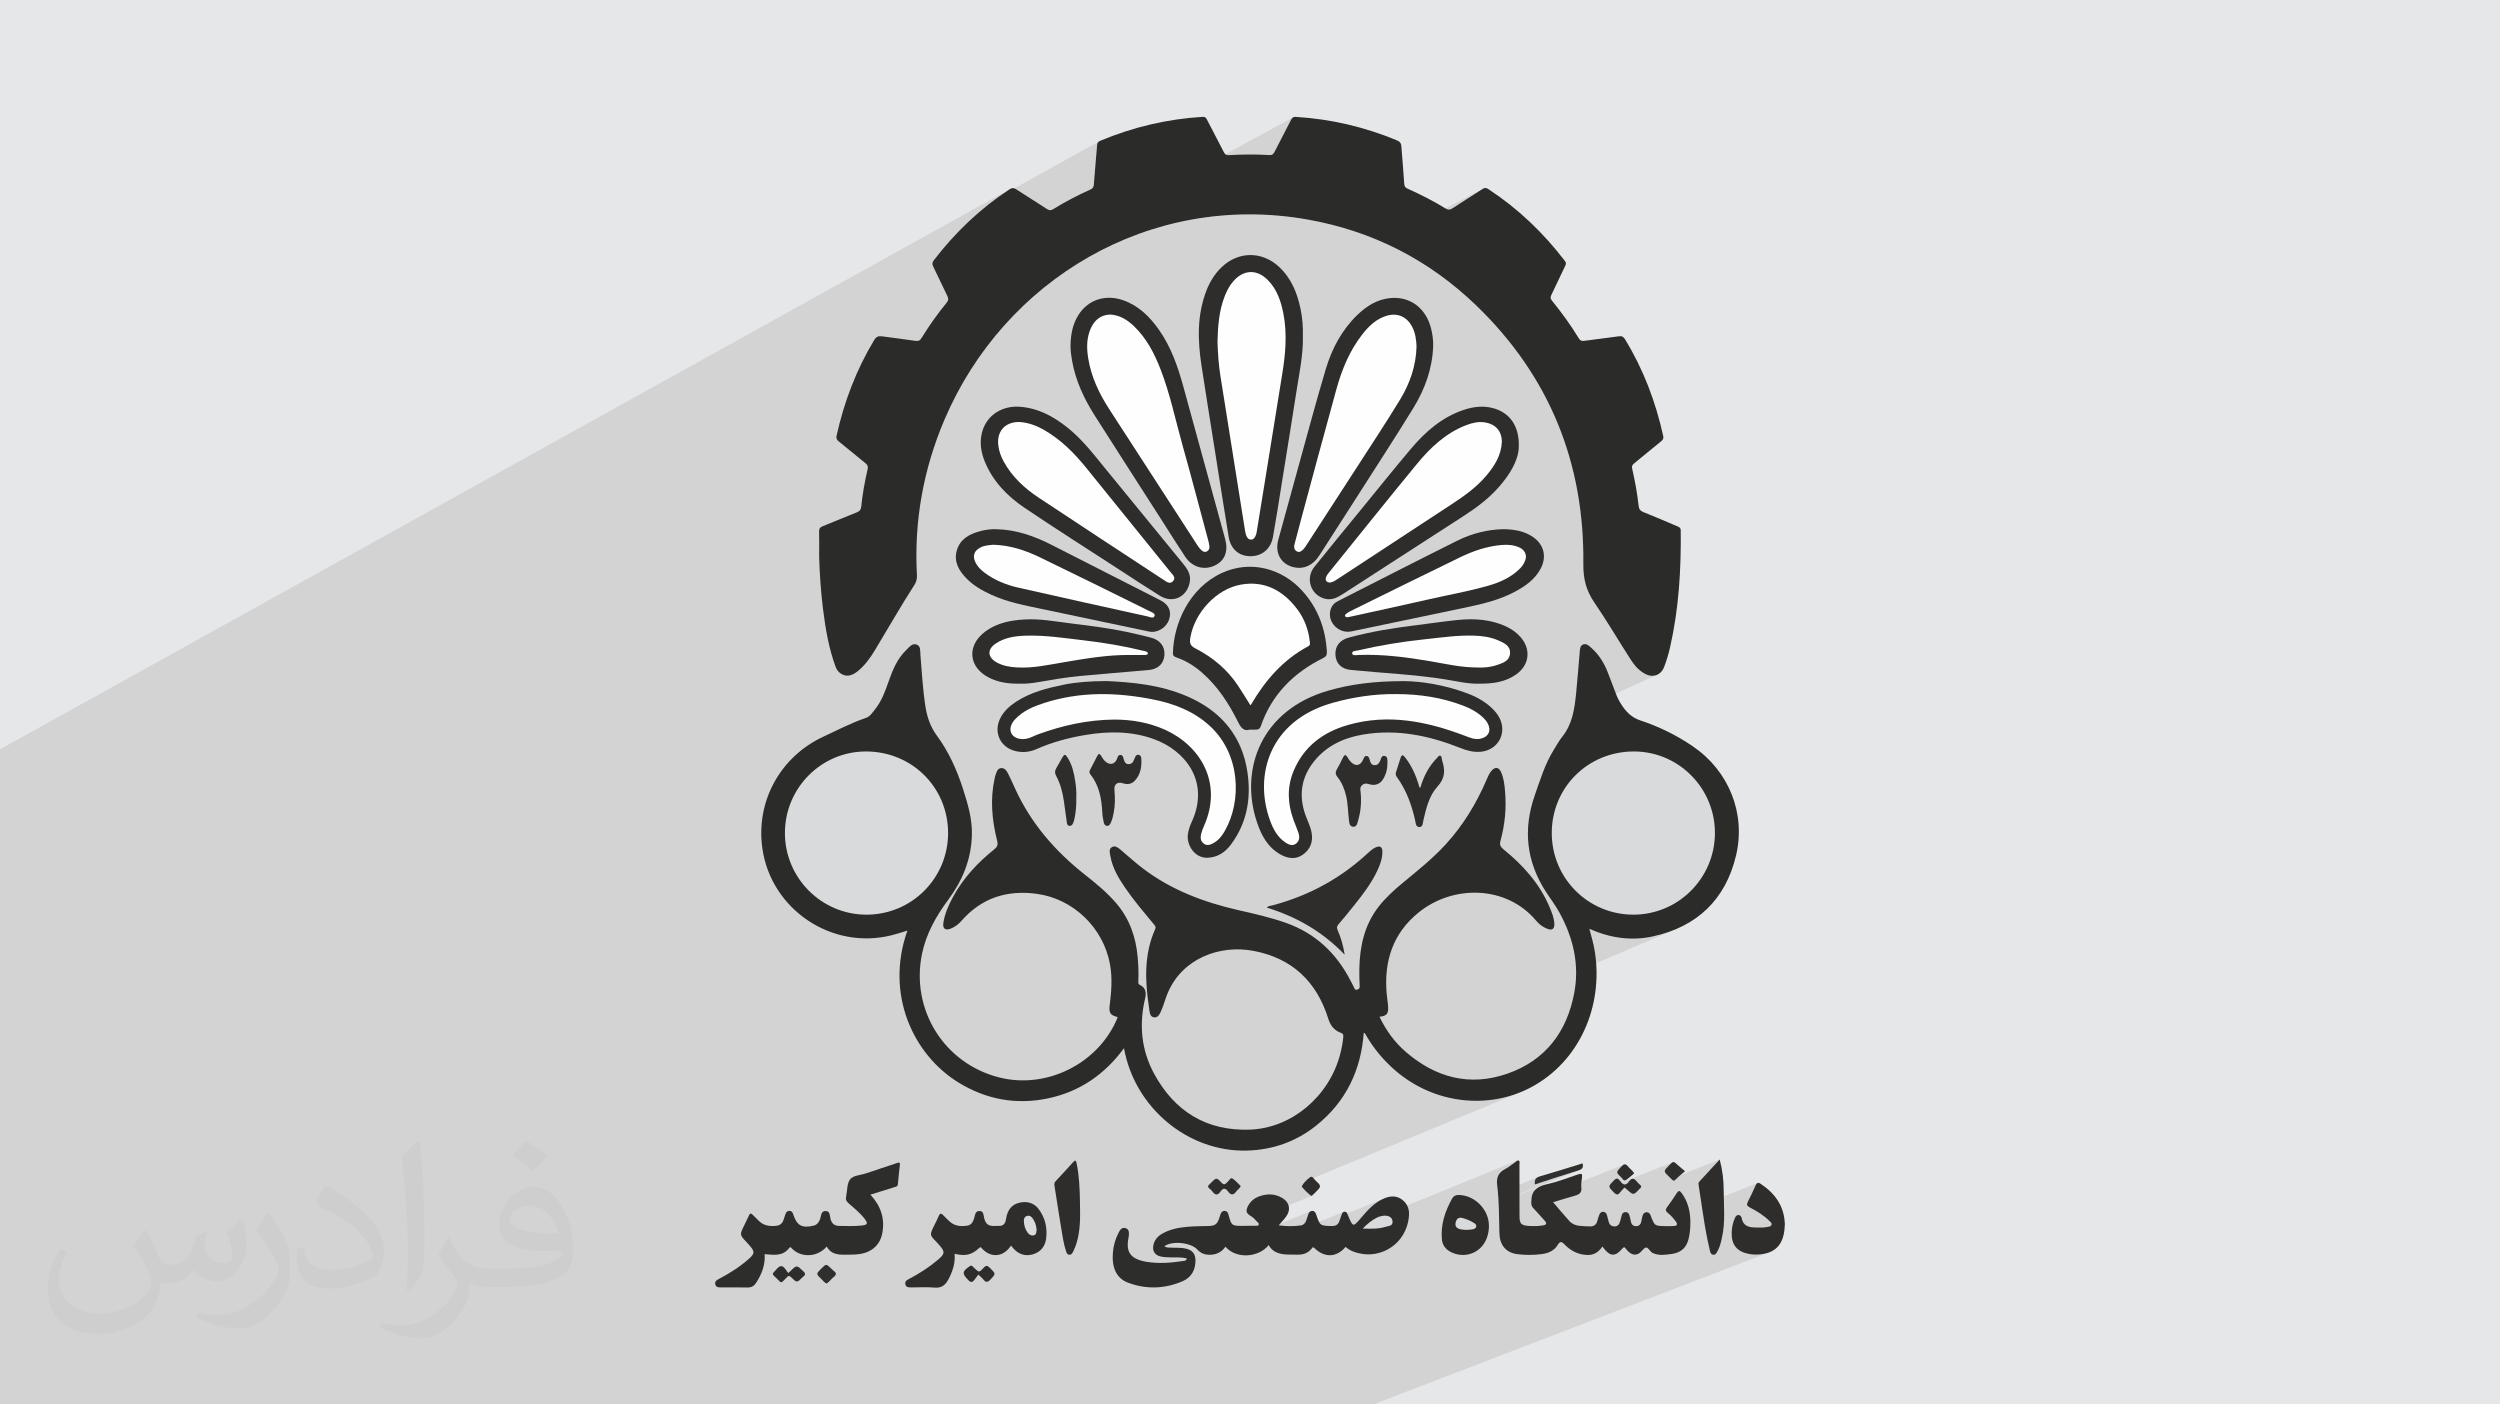 <?xml version="1.0" encoding="UTF-8"?>
<!DOCTYPE svg PUBLIC "-//W3C//DTD SVG 1.0//EN" "http://www.w3.org/TR/2001/REC-SVG-20010904/DTD/svg10.dtd">
<!-- Creator: CorelDRAW -->
<svg xmlns="http://www.w3.org/2000/svg" xml:space="preserve" width="94.192mm" height="52.917mm" version="1.0" style="shape-rendering:geometricPrecision; text-rendering:geometricPrecision; image-rendering:optimizeQuality; fill-rule:evenodd; clip-rule:evenodd"
viewBox="0 0 9404.92 5283.66"
 xmlns:xlink="http://www.w3.org/1999/xlink"
 xmlns:xodm="http://www.corel.com/coreldraw/odm/2003">
 <defs>
  <style type="text/css">
   <![CDATA[
    .fil9 {fill:#FEFEFE;fill-rule:nonzero}
    .fil7 {fill:#2F2F2E;fill-rule:nonzero}
    .fil6 {fill:#2E2D2C;fill-rule:nonzero}
    .fil5 {fill:#2D2D2C;fill-rule:nonzero}
    .fil4 {fill:#2B2B2A;fill-rule:nonzero}
    .fil3 {fill:#2B2B2A;fill-rule:nonzero}
    .fil8 {fill:#D9DADB;fill-rule:nonzero}
    .fil2 {fill:#373435;fill-opacity:0.031}
    .fil1 {fill:#2B2A29;fill-opacity:0.102}
    .fil0 {fill:#E6E7E8}
   ]]>
  </style>
 </defs>
 <g id="Layer_x0020_1">
  <polygon class="fil0" points="-0,0 9404.92,0 9404.92,5283.66 -0,5283.66 "/>
  <polygon class="fil1" points="3749.55,5283.66 3748.94,5283.66 3744.39,5283.66 3718.65,5283.66 3664.99,5283.66 3664.72,5283.66 3624.9,5283.66 3595.85,5283.66 3595.6,5283.66 3567.03,5283.66 3549.1,5283.66 3534.99,5283.66 3534.95,5283.66 3508.82,5283.66 3495.26,5283.66 3491.62,5283.66 3481.98,5283.66 3479.61,5283.66 3455.39,5283.66 3454.81,5283.66 3450.31,5283.66 3449.04,5283.66 3446.86,5283.66 3429.54,5283.66 3394.46,5283.66 3371.21,5283.66 3347.3,5283.66 3334.56,5283.66 3312.94,5283.66 3310.28,5283.66 3308.08,5283.66 3304.49,5283.66 3281.86,5283.66 3248.95,5283.66 3221.76,5283.66 3192.71,5283.66 3182.55,5283.66 3177.52,5283.66 3163.29,5283.66 3159,5283.66 3140.28,5283.66 3129.39,5283.66 3128.22,5283.66 3095.36,5283.66 3091.57,5283.66 3087.32,5283.66 3065.28,5283.66 3054.97,5283.66 3031.12,5283.66 3016.18,5283.66 2986.98,5283.66 2936.92,5283.66 2935.52,5283.66 2913.35,5283.66 2895.12,5283.66 2893.96,5283.66 2893.58,5283.66 2884.48,5283.66 2873.7,5283.66 2866.42,5283.66 2865.55,5283.66 2849.24,5283.66 2847.76,5283.66 2823.84,5283.66 2821.23,5283.66 2810.57,5283.66 2739.35,5283.66 2698.02,5283.66 2688.89,5283.66 2684.7,5283.66 2675.95,5283.66 2671.96,5283.66 2660.22,5283.66 2658.85,5283.66 2644.9,5283.66 2635.07,5283.66 2627.22,5283.66 2624.93,5283.66 2613.55,5283.66 2610.59,5283.66 2604.51,5283.66 2597.79,5283.66 2576.51,5283.66 2574.5,5283.66 2564.61,5283.66 2555.96,5283.66 2548.26,5283.66 2539.74,5283.66 2538.52,5283.66 2526.38,5283.66 2515.75,5283.66 2495.72,5283.66 2492.62,5283.66 2486.54,5283.66 2476.41,5283.66 2469.76,5283.66 2469.23,5283.66 2422.56,5283.66 2422.24,5283.66 2412.87,5283.66 2411.88,5283.66 2410.66,5283.66 2410.36,5283.66 2385.46,5283.66 2382.39,5283.66 2380.21,5283.66 2344.03,5283.66 2335.01,5283.66 2311.63,5283.66 2309.47,5283.66 2306.11,5283.66 2302.53,5283.66 2289.22,5283.66 2284.32,5283.66 2264.35,5283.66 2252.24,5283.66 2243,5283.66 2228.27,5283.66 2192.08,5283.66 2191.93,5283.66 2182.96,5283.66 2143.78,5283.66 2121.82,5283.66 2105.05,5283.66 2085,5283.66 2084.64,5283.66 2063.08,5283.66 2052.43,5283.66 2043.88,5283.66 2040,5283.66 2025.59,5283.66 2004.75,5283.66 1987.8,5283.66 1978.62,5283.66 1964.57,5283.66 1946.21,5283.66 1924.13,5283.66 1919.99,5283.66 1910.25,5283.66 1909.52,5283.66 1904.96,5283.66 1901.44,5283.66 1897.51,5283.66 1882.87,5283.66 1880.93,5283.66 1879.42,5283.66 1873.25,5283.66 1868.62,5283.66 1867.1,5283.66 1865.73,5283.66 1848.04,5283.66 1841.91,5283.66 1838.09,5283.66 1819.52,5283.66 1818.66,5283.66 1815.44,5283.66 1808.42,5283.66 1807.26,5283.66 1800.56,5283.66 1798.97,5283.66 1796.46,5283.66 1789.5,5283.66 1789.07,5283.66 1755.73,5283.66 1740.76,5283.66 1732.64,5283.66 1730.27,5283.66 1700.24,5283.66 1692.5,5283.66 1690.91,5283.66 1681.61,5283.66 1645.29,5283.66 1641.62,5283.66 1638.52,5283.66 1630.09,5283.66 1623.56,5283.66 1614.47,5283.66 1607.15,5283.66 1598.63,5283.66 1584.46,5283.66 1572.98,5283.66 1554.46,5283.66 1517.25,5283.66 1514.86,5283.66 1509.87,5283.66 1501.16,5283.66 1488.47,5283.66 1486.42,5283.66 1484.26,5283.66 1462.74,5283.66 1453.47,5283.66 1452.34,5283.66 1433.06,5283.66 1407.5,5283.66 1394.51,5283.66 1391.8,5283.66 1388.28,5283.66 1386.04,5283.66 1365.11,5283.66 1361.39,5283.66 1336.58,5283.66 1314.42,5283.66 1313.54,5283.66 1304.15,5283.66 1268.68,5283.66 1265.75,5283.66 1259.62,5283.66 1210.62,5283.66 1199.7,5283.66 1191.37,5283.66 1183.31,5283.66 1160.64,5283.66 1113.92,5283.66 1055.15,5283.66 1048.39,5283.66 966.37,5283.66 963.92,5283.66 930.71,5283.66 924.12,5283.66 885.72,5283.66 882.33,5283.66 869.33,5283.66 811.53,5283.66 758.59,5283.66 730.38,5283.66 670.6,5283.66 667.95,5283.66 635.55,5283.66 613.8,5283.66 608.89,5283.66 604.39,5283.66 543.88,5283.66 528.17,5283.66 526.38,5283.66 524.23,5283.66 508.91,5283.66 461.17,5283.66 409.09,5283.66 403.25,5283.66 400.16,5283.66 360.09,5283.66 358.19,5283.66 351.69,5283.66 349.15,5283.66 344.83,5283.66 314.6,5283.66 309.88,5283.66 276.17,5283.66 252.91,5283.66 248.26,5283.66 247.14,5283.66 242.21,5283.66 218.36,5283.66 205.16,5283.66 194,5283.66 179.5,5283.66 179.39,5283.66 107.45,5283.66 106.47,5283.66 106.38,5283.66 98.29,5283.66 97.92,5283.66 92.27,5283.66 91.62,5283.66 79.09,5283.66 73.8,5283.66 72.2,5283.66 69.75,5283.66 62.17,5283.66 60.72,5283.66 48.7,5283.66 36.75,5283.66 24.69,5283.66 6.55,5283.66 -0,5283.66 -0,5276.75 -0,5274.16 -0,5273.99 -0,5271.45 -0,5269.7 -0,5268.55 -0,5264.24 -0,5255.99 -0,5252.31 -0,5246.03 -0,5245.56 -0,5237.49 -0,5227.65 -0,5220.62 -0,5219.69 -0,5207.12 -0,5205.14 -0,5203.99 -0,5192.32 -0,5187.84 -0,5187.11 -0,5186.16 -0,5175.69 -0,5172.96 -0,5163.03 -0,5162.12 -0,5158.97 -0,5156.78 -0,5156.66 -0,5149.5 -0,5136.95 -0,5135.43 -0,5128.49 -0,5126.6 -0,5120.53 -0,5109.27 -0,5096.45 -0,5096.2 -0,5092.45 -0,5087.19 -0,5074.21 -0,5069.72 -0,5060.49 -0,5059.17 -0,5055.78 -0,5052.83 -0,5042.64 -0,5010.81 -0,5009.85 -0,5007.7 -0,5004.08 -0,5003.35 -0,5002.81 -0,5001.91 -0,4998.63 -0,4985.18 -0,4977.37 -0,4970.63 -0,4965.33 -0,4962.27 -0,4958.03 -0,4953.59 -0,4945.31 -0,4940.9 -0,4940.84 -0,4939.14 -0,4936.77 -0,4927.35 -0,4926.91 -0,4925.3 -0,4912.87 -0,4902.49 -0,4894.17 -0,4890.09 -0,4889.13 -0,4886.88 -0,4886.49 -0,4879.69 -0,4877.16 -0,4875.3 -0,4873.74 -0,4873.47 -0,4866.2 -0,4865.75 -0,4861.9 -0,4857.88 -0,4857.42 -0,4851.37 -0,4850.78 -0,4848.71 -0,4835.56 -0,4835.02 -0,4821.71 -0,4817.91 -0,4817.18 -0,4813.6 -0,4807.6 -0,4796.04 -0,4793.34 -0,4789.28 -0,4777.68 -0,4768.59 -0,4762.96 -0,4762.77 -0,4738.86 -0,4730.66 -0,4729.27 -0,4720.6 -0,4718.75 -0,4709.73 -0,4708.31 -0,4704.96 -0,4699.7 -0,4691.64 -0,4682.99 -0,4678.42 -0,4670.58 -0,4664.25 -0,4651.81 -0,4624.33 -0,4623.34 -0,4623.19 -0,4621.63 -0,4619.16 -0,4602.6 -0,4588.35 -0,4566.81 -0,4565.07 -0,4561.21 -0,4561.17 -0,4556.53 -0,4553.42 -0,4549.24 -0,4547.24 -0,4542.72 -0,4534.56 -0,4530.05 -0,4524.97 -0,4517.12 -0,4512.04 -0,4509.72 -0,4507.46 -0,4495.6 -0,4489.49 -0,4483.54 -0,4482.49 -0,4477.42 -0,4474.71 -0,4466.15 -0,4458.94 -0,4456.61 -0,4454.01 -0,4442.88 -0,4442.48 -0,4433.03 -0,4432.32 -0,4429.05 -0,4422.98 -0,4422.59 -0,4420.45 -0,4413.93 -0,4405.71 -0,4401.58 -0,4397.44 -0,4391.15 -0,4387.41 -0,4372.75 -0,4371.14 -0,4363.54 -0,4358.73 -0,4358.72 -0,4347.93 -0,4337.7 -0,4337.52 -0,4336.35 -0,4329.76 -0,4326.59 -0,4320.47 -0,4318.65 -0,4317.72 -0,4312.2 -0,4311.96 -0,4310.47 -0,4306.2 -0,4301.88 -0,4295.69 -0,4286.58 -0,4283.33 -0,4252.79 -0,4250.78 -0,4238.17 -0,4230.99 -0,4228.22 -0,4200.38 -0,4160.86 -0,4160.03 -0,4157.49 -0,4155.66 -0,4153.61 -0,4152.47 -0,4128.35 -0,4118.77 -0,4097.08 -0,4078.04 -0,4024.1 -0,4014.34 -0,4009.35 -0,3984.32 -0,3959.12 -0,3949.71 -0,3946.59 -0,3946.15 -0,3939.94 -0,3915.59 -0,3889.35 -0,3887.1 -0,3886.49 -0,3886.29 -0,3870.37 -0,3868.98 -0,3863.86 -0,3821.03 -0,3809.86 -0,3726.32 -0,3708.61 -0,3700.67 -0,3696.45 -0,3670.5 -0,3670.19 -0,3669.97 -0,3642.37 -0,3642.13 -0,3631 -0,3630.85 -0,3617.08 -0,3615.48 -0,3604.97 -0,3603.07 -0,3598.99 -0,3588.55 -0,3572.29 -0,3561.66 -0,3528.03 -0,3501.3 -0,3491.66 -0,3491.59 -0,3489.98 -0,3483.94 -0,3467.62 -0,3444.37 -0,3437.77 -0,3437.73 -0,3434.87 -0,3405.82 -0,3397.45 -0,3352.08 -0,3346.86 -0,3333.94 -0,3323.97 -0,3181.91 -0,3171.69 -0,3167.19 -0,3154.51 -0,3150.68 -0,3093.54 -0,3089.51 -0,3078.45 -0,3071.95 -0,3066.73 -0,3058.76 -0,2965.63 -0,2962.88 -0,2961.45 -0,2956.11 -0,2934.56 -0,2914.7 -0,2833.27 -0,2824.52 -0,2818.98 -0,2818.84 3801.03,710.31 3797.58,712.38 3777.11,726.14 3757.02,740.3 3751.96,744.04 4136.76,530.67 4134.34,532.08 4132.31,533.69 4130.66,535.52 4129.34,537.62 4128.34,540.04 4127.65,542.84 4127.25,546.06 4126.53,555.39 4125.78,564.71 4125.01,574.03 4124.24,583.35 4123.44,592.66 4122.63,601.99 4121.81,611.3 4120.99,620.62 4120.18,629.94 4119.36,639.25 4118.56,648.57 4117.78,657.88 4117.01,667.21 4116.26,676.53 4115.54,685.85 4114.84,695.18 4114.41,698.68 4113.66,701.71 4112.57,704.31 4111.15,706.56 4109.35,708.53 4107.16,710.25 4104.59,711.83 3524.17,1030.53 3524.18,1030.55 3527.51,1037.55 3530.82,1044.55 3534.13,1051.55 3537.43,1058.55 3540.74,1065.55 3544.05,1072.55 3547.38,1079.55 3550.7,1086.54 3554.05,1093.52 3557.41,1100.49 3560.8,1107.46 3564.21,1114.41 3565.7,1117.8 3566.7,1120.94 3567.18,1123.91 3567.14,1126.75 3566.57,1129.55 3565.45,1132.36 3563.78,1135.23 3561.55,1138.25 3555.12,1146.22 3548.75,1154.25 3543.96,1160.39 4864,441.84 4862.06,443.34 4860.33,445.25 4858.73,447.56 4857.22,450.31 4853.33,457.91 4849.44,465.5 4845.52,473.08 4841.6,480.66 4837.67,488.23 4833.73,495.81 4829.79,503.38 4825.84,510.95 4821.9,518.52 4817.97,526.08 4814.03,533.65 4810.11,541.23 4806.19,548.82 4802.3,556.41 4798.41,564.01 4794.54,571.61 4792.89,574.59 4791.17,577.14 4789.28,579.24 4787.19,580.92 3211.03,1433.92 3207.55,1442.46 3205.12,1448.6 4096.78,966.4 4141.99,941.95 4188.23,919.38 4235.44,898.73 4283.55,880.04 4332.55,863.35 4382.37,848.73 4432.94,836.19 4484.23,825.8 4536.19,817.59 4588.76,811.62 4641.89,807.91 4695.54,806.52 4749.65,807.49 4804.16,810.86 4859.03,816.67 4914.21,824.99 4937.27,829.19 4960.12,833.79 4982.8,838.77 5005.28,844.14 5027.58,849.89 5049.68,856.04 5071.58,862.58 5093.31,869.5 5114.84,876.82 5136.16,884.52 5157.3,892.61 5178.25,901.08 5197.82,909.43 5580.51,709.07 5577.72,710.71 5570.64,715.31 5563.56,719.88 5556.46,724.43 5549.35,728.98 5542.23,733.5 5535.11,738.03 5527.99,742.55 5520.86,747.07 5513.74,751.59 5506.63,756.12 5499.52,760.66 5492.42,765.21 5485.34,769.78 5478.26,774.37 5471.2,778.98 5464.16,783.62 5460.8,785.67 5212.05,915.8 5219.56,919.18 5239.92,928.8 5260.08,938.82 5280.04,949.21 5299.81,960 5319.38,971.16 5338.75,982.7 5357.92,994.63 5376.9,1006.94 5395.67,1019.64 5414.24,1032.71 5432.61,1046.16 5450.78,1060 5468.74,1074.21 5486.5,1088.8 5504.07,1103.78 5521.42,1119.13 5538.57,1134.86 5555.52,1150.97 5580.76,1175.97 5605.17,1201.34 5628.76,1227.06 5651.5,1253.13 5673.43,1279.56 5694.53,1306.34 5714.8,1333.47 5734.25,1360.95 5752.87,1388.78 5770.67,1416.95 5787.66,1445.47 5803.81,1474.34 5819.16,1503.54 5833.68,1533.09 5847.39,1562.97 5860.28,1593.19 5872.35,1623.75 5883.61,1654.64 5894.07,1685.88 5903.7,1717.44 5912.53,1749.33 5920.55,1781.55 5927.76,1814.1 5934.16,1846.98 5939.75,1880.19 5944.54,1913.72 5948.52,1947.57 5951.71,1981.75 5954.09,2016.24 5955.67,2051.05 5956.45,2086.18 5956.43,2121.63 5956.45,2131.87 5956.75,2141.88 5957.36,2151.66 5958.27,2161.24 5959.51,2170.63 5961.08,2179.86 5962.98,2188.93 5965.25,2197.86 5967.89,2206.67 5970.9,2215.37 5974.31,2223.97 5978.11,2232.51 5982.33,2240.99 5986.98,2249.41 5992.05,2257.82 5997.58,2266.21 6006.55,2279.41 6015.4,2292.67 6024.16,2306.01 6032.84,2319.4 6041.44,2332.84 6049.98,2346.33 6058.48,2359.84 6066.95,2373.38 6075.38,2386.94 6083.81,2400.5 6092.24,2414.07 6100.67,2427.61 6109.14,2441.15 6117.65,2454.66 6126.2,2468.14 6134.81,2481.58 6140.34,2489.81 6146.22,2497.78 6152.49,2505.41 6159.18,2512.65 6166.34,2519.43 6174.02,2525.66 6182.26,2531.3 6191.11,2536.27 6201.73,2540.44 6212.23,2542.31 6222.37,2541.97 6231.94,2539.5 5918.17,2682.68 5917.79,2684.38 5915.15,2694.59 5912.15,2704.69 5908.73,2714.65 5904.86,2724.49 5900.5,2734.16 5895.61,2743.67 5890.15,2753 5884.08,2762.15 5877.37,2771.09 5872.89,2776.97 5868.62,2783.01 5864.51,2789.2 5860.55,2795.48 5856.66,2801.83 5852.82,2808.21 5848.98,2814.59 5845.1,2820.93 5839.05,2831.03 5833.33,2841.27 5827.91,2851.64 5822.76,2862.12 5817.88,2872.7 5813.22,2883.38 5808.77,2894.15 5804.48,2904.98 5800.35,2915.89 5796.33,2926.84 5792.42,2937.83 5788.58,2948.86 5785.16,2958.8 6025.86,2850.59 6054.32,2840.45 6084.08,2833.03 6114.97,2828.49 6146.87,2826.96 6178.04,2828.58 6208.3,2833.27 6237.52,2840.88 6265.53,2851.24 6292.19,2864.22 6317.34,2879.65 6340.82,2897.37 6362.47,2917.23 6382.15,2939.07 6399.69,2962.73 6414.95,2988.07 6427.77,3014.92 6437.98,3043.11 6445.45,3072.51 6450.01,3102.95 6451.5,3134.28 6449.83,3165.7 6445.09,3196.19 6437.43,3225.63 6427.02,3253.84 6414,3280.69 6398.54,3306 6380.79,3329.64 6360.91,3351.44 6339.04,3371.23 6315.36,3388.88 6290,3404.22 6263.14,3417.1 6035.1,3514.86 6038.2,3515.82 6053.03,3519.81 6067.88,3523.21 6082.76,3525.99 6097.66,3528.18 6112.59,3529.76 6127.54,3530.69 6142.52,3531.01 6157.53,3530.68 6172.56,3529.71 6187.62,3528.07 6202.71,3525.77 6217.83,3522.81 6248.31,3515.23 6277.4,3506.1 6305.07,3495.45 5929.31,3655.44 5929.33,3656.03 5929.01,3675.53 5927.75,3695.19 5925.5,3715.02 5922.24,3735.03 5916.46,3762.11 5909.41,3788.23 5901.09,3813.37 5891.47,3837.49 5880.55,3860.57 5868.33,3882.58 5854.77,3903.51 5839.88,3923.32 5823.64,3942 5806.05,3959.52 5787.09,3975.84 5766.74,3990.96 5745,4004.84 5721.86,4017.46 5697.3,4028.8 5454.08,4130.26 5466.87,4132.96 5483.55,4135.87 5500.3,4138.16 5517.1,4139.81 5533.92,4140.85 5550.76,4141.27 5567.59,4141.06 5584.4,4140.23 5601.16,4138.76 5617.86,4136.67 5634.48,4133.93 5650.99,4130.57 5667.4,4126.56 5683.67,4121.91 5699.77,4116.63 5715.7,4110.7 4910.81,4444.16 4907,4448.32 4903.34,4452.84 4899.98,4457.61 4896.99,4462.66 4897.92,4465.02 4901.4,4469.49 4906.68,4475.32 4913.04,4481.78 4919.73,4488.13 4926.04,4493.62 4931.23,4497.5 4934.57,4499.04 4720.93,4587.11 4722.73,4588.96 4725.29,4591.79 4727.77,4594.68 4729.11,4596.07 4730.64,4597.45 4732.2,4598.85 4733.62,4600.31 4734.78,4601.87 4735.51,4603.58 4735.65,4605.48 4735.05,4607.6 4734.05,4609.13 4732.72,4610.19 4731.15,4610.86 4506.82,4703.13 4510.15,4706.38 4516.09,4710.97 4522.19,4714.52 4528.49,4717.15 4535.05,4718.92 4931.28,4556.3 4928.99,4557.45 4927,4559 4925.28,4560.89 4923.83,4563.1 4922.62,4565.59 4921.62,4568.32 4920.74,4571.11 4919.84,4573.89 4918.94,4576.66 4918.02,4579.44 4917.11,4582.2 4916.18,4584.98 4915.25,4587.74 4914.32,4590.51 4912.93,4594.08 4911.23,4597.44 4909.22,4600.52 4906.9,4603.26 4904.28,4605.61 4901.35,4607.5 4898.1,4608.91 4642.44,4713.51 4646.42,4715.32 4657.14,4718.8 4661.66,4719.75 5055.5,4558.8 5052.97,4560.04 5050.97,4561.87 5049.41,4564.19 5048.15,4566.84 5047.1,4569.66 5046.15,4572.54 5045.57,4574.2 5206.76,4508.38 5193.72,4514.65 5181.58,4522.01 5170.21,4530.32 5159.5,4539.44 5149.32,4549.2 5139.56,4559.46 5130.08,4570.05 5120.78,4580.83 5110.57,4592.65 5102.68,4600.99 5096.54,4605.79 4822.27,4717.32 4826.32,4718.07 4835.99,4719.12 4837.98,4719.24 5183.63,4578.77 5186.1,4577.78 5188.63,4576.89 5191.21,4576.11 5192.06,4575.89 5708.24,4366.14 5706.67,4366.93 5705.17,4367.96 5703.72,4369.12 5702.3,4370.28 5700.88,4371.35 5696.29,4374.63 5691.75,4378 5687.25,4381.43 5682.73,4384.82 5678.16,4388.14 5673.53,4391.3 5668.79,4394.26 5663.91,4396.94 5654.69,4402.3 5647.11,4408.18 5641.1,4414.69 5636.61,4421.93 5633.54,4429.99 5631.87,4438.99 5631.5,4449.01 5632.39,4460.16 5633.7,4471.22 5634.84,4482.3 5635.4,4488.75 5789.06,4426.77 5784.23,4429.02 5780.29,4431.75 5777.25,4435.04 5775.12,4438.99 5773.9,4443.71 5773.63,4449.3 5774.3,4455.86 5784.6,4452.5 5794.89,4449.13 5805.15,4445.76 5815.4,4442.38 5825.62,4439.02 5835.82,4435.65 5846.03,4432.31 5856.21,4428.96 5866.4,4425.65 5876.57,4422.34 5886.75,4419.07 5896.92,4415.82 5907.11,4412.6 5917.29,4409.41 5927.49,4406.27 5937.69,4403.16 5942.98,4401.3 5637.77,4524.07 5637.87,4525.98 5793.79,4463.26 5783.87,4468.88 5775.64,4475.8 5769.14,4484.19 5764.43,4494.22 5761.6,4506.06 5760.68,4519.88 5760.68,4520.64 6109.09,4380.98 6105.87,4382.7 6102.48,4385.39 6098.89,4388.98 6092.37,4396.04 6087.65,4401.57 6084.8,4406.03 6083.82,4409.93 6084.76,4413.76 6087.66,4417.98 6092.56,4423.11 6099.49,4429.62 6101.21,4431.5 6102.93,4433.71 6104.68,4435.98 6106.53,4438.09 6108.52,4439.77 6110.72,4440.76 6113.2,4440.82 6054.64,4464.17 6055.32,4466.79 6292.27,4372.28 6288.74,4374.59 6284.48,4378.46 6279.06,4383.88 6271.88,4391.26 6266.77,4397.07 6263.72,4401.84 6262.75,4406.06 6263.86,4410.26 6267.07,4414.95 6272.4,4420.64 6279.85,4427.85 6286.33,4434.14 6286.75,4434.54 6469.46,4362.01 6459.29,4373.04 6449.35,4383.83 6439.6,4394.42 6430.02,4404.82 6420.54,4415.09 6411.16,4425.24 6401.83,4435.32 6392.5,4445.33 6391.07,4447.15 6390.15,4448.96 6389.63,4450.8 6389.44,4452.66 6389.5,4454.54 6389.73,4456.44 6390.05,4458.39 6390.39,4460.38 6391.87,4470.04 6393.36,4479.72 6394.83,4489.39 6396.29,4499.07 6397.75,4508.74 6399.21,4518.42 6400.67,4528.08 6401.41,4533.01 6611.76,4450.44 6609.63,4451.7 6607.71,4453.69 6605.94,4456.36 6604.28,4459.7 6600.9,4467.29 6597.49,4474.87 6594.05,4482.42 6590.55,4489.96 6586.99,4497.47 6583.34,4504.94 6579.61,4512.35 6575.76,4519.71 6573.83,4523.76 6572.64,4527.32 6572.24,4530.46 6572.66,4533.28 6573.93,4535.83 6576.08,4538.22 6579.17,4540.51 6583.2,4542.79 6593.17,4548.01 6602.98,4553.49 6612.62,4559.25 6622.03,4565.35 6631.22,4571.8 6640.13,4578.65 6648.73,4585.92 6657,4593.66 6658.46,4595.06 6659.96,4596.51 6661.41,4598.03 6662.7,4599.63 6663.75,4601.32 6664.46,4603.14 6664.72,4605.09 6664.45,4607.19 6663.55,4609.44 6662.24,4611.18 6660.59,4612.47 6658.67,4613.42 6518,4667.85 6518.32,4669.36 6523.19,4681.32 6530.04,4691.64 6538.9,4700.34 6549.75,4707.46 6562.64,4713.01 6577.57,4717.03 6583.84,4718.16 6590.13,4718.99 6596.41,4719.52 6602.7,4719.78 6608.98,4719.78 6615.26,4719.52 6621.53,4719.03 6627.77,4718.29 6644.65,4714.96 6659.62,4709.84 5165.43,5283.66 5156.02,5283.66 5104.96,5283.66 4989.75,5283.66 4987.01,5283.66 4931.91,5283.66 4926.75,5283.66 4916.99,5283.66 4876.89,5283.66 4856.05,5283.66 4837.14,5283.66 4830.92,5283.66 4753.8,5283.66 4726.75,5283.66 4708.82,5283.66 4708.74,5283.66 4699.35,5283.66 4683.8,5283.66 4679.05,5283.66 4677.88,5283.66 4629.57,5283.66 4621.16,5283.66 4619.55,5283.66 4597.26,5283.66 4584.91,5283.66 4551.48,5283.66 4550.21,5283.66 4535.72,5283.66 4512.88,5283.66 4504.18,5283.66 4489.11,5283.66 4452.39,5283.66 4439,5283.66 4417.83,5283.66 4386.83,5283.66 4378.04,5283.66 4375.8,5283.66 4373.96,5283.66 4365,5283.66 4364.5,5283.66 4356.96,5283.66 4350.77,5283.66 4322.92,5283.66 4305.65,5283.66 4295.28,5283.66 4294.35,5283.66 4293.34,5283.66 4283.91,5283.66 4280.74,5283.66 4275.1,5283.66 4272.01,5283.66 4265.04,5283.66 4211.81,5283.66 4198.7,5283.66 4174.38,5283.66 4149.74,5283.66 4147.76,5283.66 4125.59,5283.66 4111.8,5283.66 4106.7,5283.66 4098.11,5283.66 4088.58,5283.66 4073.53,5283.66 4069.27,5283.66 4060.62,5283.66 4037.24,5283.66 4022.94,5283.66 4021.97,5283.66 4021.91,5283.66 4017.49,5283.66 4010.93,5283.66 4007.14,5283.66 4000.38,5283.66 3961.39,5283.66 3960.62,5283.66 3959.82,5283.66 3958.23,5283.66 3954.13,5283.66 3939.05,5283.66 3918.68,5283.66 3895.54,5283.66 3880.3,5283.66 3875.06,5283.66 3866.13,5283.66 3857.06,5283.66 3855.28,5283.66 3838.75,5283.66 3772.14,5283.66 3758.9,5283.66 3754.09,5283.66 "/>
  <path class="fil2" d="M548.54 4627.69c17.95,27.21 29.6,53.36 40.96,82.43 8.45,16.91 12.93,48.09 52.57,48.09 11.61,0 28.28,-3.42 43.06,-11.61 16.63,-8.73 29.32,-21.94 35.94,-42l15.85 -53.36 38.57 -19.02 2.64 2.64c-5.27,20.09 -6.59,39.36 -6.59,54.43 0,44.63 38.57,61.56 69.22,61.56 17.95,0 34.09,-8.73 34.09,-25.11 0,-21.13 -8.98,-57.06 -20.62,-89.29 17.95,-17.95 35.94,-35.94 56.53,-50.47l3.17 1.6c8.98,38.04 14,75.56 14,100.66 0,24.57 -10.83,51.79 -19.81,69.49 -18.49,34.87 -51.25,62.62 -90.87,62.62 -30.1,0 -63.65,-15.07 -86.66,-43.06l-1.32 0c-21.66,26.96 -55.22,51.25 -108.86,51.25l-16.63 0c-2.64,35.41 -10.29,60.49 -21.94,82.95 -31.95,62.34 -126.81,106.47 -216.1,106.47 -124.17,0 -186.51,-71.59 -186.51,-166.96 0,-58.91 19.27,-113.6 48.88,-152.42l24.29 10.04c-18.49,35.41 -30.91,68.68 -30.91,101.45 0,89.29 72.66,131.83 156.4,131.83 77.68,0 173.83,-49.41 191.28,-106.72 -6.59,-62.62 -30.1,-91.93 -66.04,-148.99 10.83,-19.02 24.83,-38.04 42.28,-58.38l3.17 0 0 0 0 0 -0.02 -0.09zm1432.13 -336.04c26.15,16.39 51.79,35.66 76.87,57.85 -14,19.81 -31.45,37.79 -53.11,53.64 -25.11,-20.34 -50.19,-37.79 -75.84,-56.27 17.42,-19.55 34.62,-38.29 52.04,-55.22l0 0 0 0 0 0 0 0 0 0 0.03 0zm13.47 244.11c-42.28,0 -76.87,27.75 -76.87,48.34 0,44.13 84.53,57.85 185.72,57.31 -12.68,-51.79 -57.06,-105.68 -108.86,-105.68l0.01 0.03zm-94.86 236.19c54.96,0 103.04,-1.6 139.74,-10.83 40.96,-10.29 75.56,-30.91 75.56,-45.17 0,-3.7 0,-8.19 -1.32,-11.89 -22.98,2.11 -49.41,2.11 -72.38,2.11 -74.49,0 -131.55,-16.91 -154.02,-58.66 -5.55,-11.61 -9.51,-24.57 -9.51,-39.36 0,-40.43 17.42,-79.79 48.09,-107 25.61,-22.45 53.89,-36.44 82.67,-36.44 52.04,0 93.51,41.75 122.57,107.54 15.85,35.94 26.68,77.4 26.68,129.72 0,34.87 -9.51,64.19 -31.17,85.85 -40.43,39.11 -114.92,53.89 -229.04,53.89l-51.79 0 0 0 -13.47 0c-28.28,0 -48.62,-5.02 -64.72,-17.42l-2.64 0c0.79,6.59 1.32,12.93 1.32,19.02 0,25.61 -8.45,58.38 -25.61,84.53 -50.72,75.3 -105.68,108.04 -153.24,108.04 -48.09,0 -107,-18.49 -160.11,-42.54l9.51 -18.49c17.17,7.13 40.96,11.89 73.7,11.89 85.85,0 198.66,-82.43 212.66,-163 -3.17,-6.59 -8.98,-15.32 -17.17,-24.57 -25.11,-29.85 -40.96,-54.68 -55.75,-80.83 12.68,-25.11 24.29,-45.17 35.13,-63.4l4.49 -0.53c36.72,74.77 69.99,117.55 144.23,117.55l11.61 0 0 0 53.89 0 0 0 0 0 0 0 0 0 0 0 0.09 0.01zm-371.98 79c6.34,-34.34 6.87,-72.91 6.87,-108.86l0 -53.36c0,-99.6 -12.68,-244.36 -22.98,-338.68 17.95,-19.27 43.06,-42 62.87,-57.31l5.81 1.6c13.47,118.62 16.63,256 16.63,383.06 0,33.3 -1.32,65.79 -4.49,89.55 -1.85,30.1 -19.27,52.83 -56.53,87.7l-8.19 -3.7zm-382.8 -157.19c1.85,46.77 24.83,83.49 105.15,83.49 49.93,0 92.19,-12.93 138.96,-35.13 8.45,-3.7 12.93,-8.73 12.93,-12.93 0,-29.32 -22.45,-68.15 -60.23,-103.55 -36.72,-33.3 -85.34,-62.62 -130.76,-82.18 -15.6,-6.59 -20.62,-13.47 -20.62,-20.09 0,-13.47 17.95,-41.75 32.77,-62.09l5.02 -0.53c52.04,27.21 110.17,67.64 153.24,112.53 39.11,41.47 63.4,83.49 63.4,129.19 0,33.81 -10.29,65.51 -26.96,95.11 -57.06,28.79 -117.83,50.72 -178.06,50.72 -73.17,0 -123.1,-34.34 -123.1,-114.92 0,-8.73 0,-22.19 3.17,-39.64l25.11 0 0 0 0 0 0 0 0 0 0 0 -0.02 0zm-132.37 -132.9l45.45 73.45c16.63,27.21 32.23,56.81 32.23,103.55l0 59.7c0,48.34 -30.91,100.13 -80.83,151.38 -39.11,34.62 -73.7,49.41 -105.68,49.41 -47.55,0 -101.98,-14.79 -164.85,-41.75l7.13 -18.49c19.81,5.27 42.79,9.77 71.06,9.77 90.36,-0.53 182.8,-66.57 225.08,-147.15 5.02,-9.26 6.87,-17.95 6.87,-24.04 0,-9.26 -5.02,-19.55 -8.98,-28.79 -22.98,-43.31 -48.62,-82.95 -76.87,-119.68 14.79,-23.25 29.6,-45.7 45.7,-67.9l3.7 0.53 0 0 0 0 0 0 0 0 0 0 -0.02 0.01z"/>
  <g id="_2856560271312">
   <path class="fil3" d="M3081.68 2095.45c0,-36.17 0.57,-65.66 -0.3,-95.11 -0.32,-11.38 3.33,-16.73 13.94,-20.91 42.85,-16.87 85.11,-35.25 128.02,-51.98 11.24,-4.38 15.57,-10.91 16.67,-22.08 4.64,-47.25 13.32,-93.87 23.85,-140.08 2.42,-10.65 0,-16.28 -8.04,-22.73 -33.75,-27.08 -66.77,-55.07 -100.58,-82.09 -7.63,-6.1 -10.16,-11.92 -8.08,-21.34 28.27,-127.23 73.82,-247.55 141.27,-359.45 7.94,-13.17 16.26,-16.38 30.2,-14.37 41.58,5.96 83.37,10.59 124.91,16.94 11.32,1.74 17.29,-0.97 23.15,-10.53 28.58,-46.63 60.38,-91.06 94.84,-133.5 6.72,-8.28 7.3,-14.43 2.67,-23.83 -18.26,-37.04 -35.32,-74.68 -53.49,-111.75 -4.59,-9.36 -3.81,-15.55 2.68,-24.01 80.17,-104.36 173.98,-193.96 284.18,-266.27 9.57,-6.28 15.84,-6.39 25.23,-0.22 38.12,24.97 76.99,48.82 115.17,73.73 8.47,5.53 14.49,6.95 23.84,1.17 44.89,-27.73 91.64,-52.12 139.77,-73.76 8.56,-3.84 12.5,-8.08 13.25,-18.12 3.62,-49.74 8.65,-99.38 12.41,-149.11 0.71,-9.21 4.25,-13.35 12.32,-16.7 123.43,-51.4 251.7,-81.77 385.26,-89.82 9.2,-0.57 12.25,3.66 15.84,10.66 20.78,40.5 42.19,80.66 62.93,121.18 4.15,8.11 7.97,12.81 18.59,12.25 51.06,-2.66 102.2,-3.51 153.27,-0.28 10.15,0.65 14.76,-3.21 19.08,-11.73 20.58,-40.6 42.01,-80.76 62.68,-121.31 4,-7.89 8.15,-11.17 17.76,-10.58 131.68,8.02 258.18,37.75 380.06,88.17 12.02,4.96 16.11,11.47 16.96,23.41 3.36,46.78 7.83,93.45 10.76,140.23 0.65,10.04 4.11,14.41 12.79,18.29 49.21,22.1 97.3,46.47 143.26,74.76 9.52,5.85 16.07,5.18 25.33,-0.96 37.5,-24.82 75.87,-48.36 113.56,-72.91 7.72,-5.03 13.05,-4.84 20.71,0.16 112.37,73.47 207.79,164.86 289.14,271.41 5.87,7.71 3.21,12.62 0.06,19.18 -17.27,36.19 -34.17,72.56 -51.69,108.62 -3.9,8.02 -3.54,13.47 2.33,20.69 36.81,45.2 70.94,92.4 101.3,142.17 5.95,9.76 12.27,10.41 22.14,9.04 42.8,-6 85.74,-10.9 128.55,-16.93 11.06,-1.56 17.07,1.55 23,11.22 69.12,113.07 115.33,235.07 143.81,364.17 1.98,8.94 -0.91,14.04 -7.89,19.65 -34.22,27.47 -67.75,55.79 -101.89,83.34 -6.94,5.6 -9.17,10.45 -7.06,19.67 10.58,46.21 19.18,92.83 24.31,140 1.27,11.66 5.7,18.52 17.77,23.27 42.86,16.87 84.98,35.61 127.48,53.38 7.48,3.12 13.03,5.53 13.14,15.94 1.6,147.61 -7.16,294.25 -39.95,438.71 -5.83,25.71 -13.39,50.96 -22.91,75.57 -11.38,29.41 -40.64,40.58 -68.96,26.31 -24.42,-12.3 -41.97,-32.46 -56.29,-54.69 -46.13,-71.54 -89.12,-145.21 -137.23,-215.37 -30.69,-44.75 -41.8,-89.31 -41.15,-144.58 4.45,-379.78 -127.23,-705.83 -400.91,-970.66 -179.66,-173.84 -394.42,-283.24 -641.31,-325.98 -590.04,-102.12 -1136.36,228.59 -1360.25,751.84 -80.18,187.36 -115.56,382.76 -104.47,586.37 0.75,13.73 -1.73,25.27 -9.37,37.09 -52.02,80.62 -99.25,164.15 -148.98,246.16 -17.15,28.3 -36.53,55.23 -62.11,76.76 -25.25,21.22 -46.85,23.93 -67,9.94 -9.3,-6.43 -14.92,-15.11 -18.76,-25.57 -25.19,-68.59 -37.37,-140.1 -46.51,-212.1 -8.71,-68.6 -13.24,-137.59 -15.08,-200.05z"/>
   <path class="fil4" d="M4204.26 3825.99c-26.18,-6.15 -33.27,-15.03 -29.75,-43.07 6.45,-51.45 10.67,-102.49 1.43,-154.32 -24.6,-137.93 -138.07,-247.92 -277.04,-266.28 -111.41,-14.72 -206.65,15.85 -281.85,101.79 -11.19,12.8 -24.57,22.98 -40.48,29.37 -20.06,8.06 -30.85,0.11 -27.73,-21.26 5.09,-34.91 19.5,-66.64 36.03,-97.35 38.52,-71.57 93.08,-129.55 155.9,-180.04 11.39,-9.16 14.22,-17.17 10.6,-31.46 -19.63,-77.73 -27.07,-156.2 -9.46,-235.53 1.04,-4.66 2.03,-9.42 3.76,-13.85 4.11,-10.45 6.8,-23.33 20.69,-24.39 13.33,-1.01 20.38,9.83 25.56,19.81 9.92,19.12 18.42,38.98 27.41,58.58 59.71,130.14 150.63,234.74 262.37,322.72 41.06,32.33 81.49,65.55 116,105.34 51.19,59.01 75.46,128.52 82.28,205.21 2.68,29.99 3.81,60 2.41,90.09 -0.24,5.24 -1.27,10.55 5.46,13.7 22.94,10.72 25.12,29.47 19.89,51.57 -23.38,98.6 -14.05,194.5 34.32,283.29 77.08,141.51 196.79,215.39 360.01,209.73 156.57,-5.43 297.57,-124.23 339.29,-282.52 5.67,-21.49 9.9,-43.24 11.94,-65.47 0.77,-8.26 0.04,-12.93 -8.92,-16.15 -25.57,-9.18 -39.63,-27.96 -47.84,-54.13 -43.7,-139.19 -136.05,-226.63 -280.35,-254.1 -128.37,-24.43 -268.14,28.65 -323.16,158.02 -8.89,20.91 -14.39,43.25 -23.43,64.07 -5.49,12.66 -11.83,30.51 -28.7,27.83 -15.81,-2.51 -15.94,-20.95 -17.94,-34.08 -15.45,-100.85 -20.13,-201.09 22.57,-297.47 4.02,-9.08 -0.49,-13.25 -4.95,-18.65 -37.08,-44.96 -75.15,-89.17 -108.03,-137.45 -24.77,-36.37 -47.33,-73.82 -55.18,-118.07 -2.18,-12.3 -7.12,-27.26 5.81,-34.75 12.52,-7.26 24.31,3.16 33.76,11.14 26.59,22.54 52.37,45.99 80.08,67.24 107.44,82.44 230.53,128.85 361.1,158.67 60.2,13.74 120.51,27.24 178.91,47.82 111.72,39.35 191.06,114.78 244.46,219.15 4.36,8.54 9.2,16.87 12.93,25.68 2.55,6.01 5.3,8.74 12.11,6.38 5.83,-2.01 8.77,-4.65 8.51,-11.51 -0.85,-22.24 -1.72,-44.51 -1.27,-66.73 1.71,-84.57 18.99,-164.44 72.2,-233.14 26.7,-34.47 58.84,-63.41 92.26,-91.04 55.62,-45.97 112.09,-90.93 160.98,-144.43 65.91,-72.14 115.5,-154.54 153.87,-244.01 4.97,-11.6 9.78,-23.3 18.38,-32.81 13.43,-14.85 26.74,-13.37 35.12,4.76 10.47,22.68 13.09,47.38 15.28,71.88 5.67,63.49 -0.32,126.12 -17.12,187.52 -3.9,14.27 -0.53,22.24 10.76,31.39 74.12,60.14 137,129.52 174.39,219 8.34,19.93 16.67,40.01 17.49,62.02 0.73,19.1 -8,25.35 -26.02,18.51 -16.57,-6.29 -30.77,-16.66 -42.06,-30.18 -111.41,-133.47 -312.27,-137.1 -443.09,-30.84 -96.31,78.22 -129.87,182.48 -119.79,303.29 1.5,17.94 5.04,35.76 5.75,53.71 0.97,24.35 -6.73,32.08 -32.56,34.78 24.46,51.39 57.06,96.16 99.58,132.76 112.3,96.68 240.71,130.7 382.12,81.11 142.42,-49.94 223.44,-156.79 250.93,-303.8 20.04,-107.21 -3.52,-206.59 -55.58,-301.8 -15.56,-28.47 -35.01,-53.31 -52.16,-80.13 -72.41,-113.25 -85.24,-233.06 -41.1,-360.01 20.48,-58.9 38.48,-118.64 71.69,-172.15 10.43,-16.82 19.99,-34.44 32.27,-49.83 37.6,-47.14 45.91,-103.41 51.72,-160.41 5.35,-52.63 9.16,-105.41 13.82,-158.1 0.95,-10.7 0.97,-23.21 12.58,-27.97 12.44,-5.09 21.68,4.46 30.15,11.81 29.23,25.36 48.9,57.38 62.79,93.11 11.08,28.47 21.5,57.2 32.71,85.63 5.94,15.09 14.11,29.12 23.31,42.51 16.98,24.72 37.44,42.96 67.63,52.92 69.64,22.99 135.65,55.68 196.05,96.79 135.79,92.48 200.58,252.75 162.72,411.39 -39.51,165.59 -146.76,267.69 -313.05,304.03 -80.71,17.64 -160.16,6.26 -238.72,-28.71 8.33,30.14 16.31,58.05 20.78,86.75 32.12,206.21 -58.84,411.57 -237.62,508.17 -161.88,87.47 -366.23,63.68 -511.42,-60.41 -44.76,-38.25 -81.94,-82.7 -111.59,-133.53 -1.98,-3.39 -2.82,-7.87 -8.78,-9.74 -10.55,141.18 -66.97,259.1 -178.05,348.27 -76.04,61.03 -163.85,92.1 -261.04,94.83 -221.67,6.22 -423.09,-161.24 -462.86,-385.19 -72.8,98.84 -166.88,163.96 -286.46,188.91 -119.47,24.92 -231.61,4.19 -335.51,-59.36 -171.44,-104.88 -277.72,-333.16 -192.81,-572 -20.33,6.07 -39.72,12.68 -59.53,17.64 -225.03,56.42 -453.27,-96.9 -486.13,-326.37 -25.45,-177.77 67.51,-345.78 230.29,-421.22 52.69,-24.41 104.04,-51.43 159.28,-70.15 15.69,-5.31 24.82,-20.45 34.89,-33.06 23.97,-30.07 36.91,-65.65 49.45,-101.36 15.6,-44.36 32.79,-87.93 67.77,-121.34 11,-10.49 21.96,-26.68 39.21,-19.87 15.64,6.16 12.47,24.73 13.62,38.52 5.44,65.89 9.01,131.95 19.41,197.35 6.22,39.08 19.29,74.98 43.11,107.33 44.85,60.96 75.05,129.07 98.22,201.08 18.12,56.33 34.54,112.19 32.9,172.23 -2.5,91.6 -35.02,170.81 -89.48,244.04 -45.22,60.82 -82.61,127 -98.21,202.9 -43.06,209.52 82.91,411.63 289.51,464.55 179.32,45.93 375.1,-52.27 445.65,-223.56 0.44,-1.07 0.39,-2.35 0.56,-3.53z"/>
   <path class="fil5" d="M4465.32 4734.83c-18.73,-5.98 -37.47,-4.13 -55.97,-4.56 -14.43,-0.33 -28.85,-0.13 -43.05,-3.42 -21.47,-4.97 -31.41,-19.57 -27.58,-41.05 3.78,-21.17 16.79,-35.41 34.9,-45.55 28.36,-15.88 59.62,-22.03 91.36,-24.88 26.89,-2.42 54,-2.69 81.02,-3.18 24.23,-0.45 33.35,-6.6 40.77,-29.63 1.09,-3.42 2.31,-6.81 3.32,-10.26 2.69,-9.11 6.6,-17.55 17.81,-16.92 10.62,0.61 12.47,9.83 14.7,17.97 10.11,37.06 11.65,38.28 50.64,38.27 16.21,-0.01 32.41,0.02 48.61,-0.31 4.64,-0.08 11.02,1.09 13.2,-3.7 2.72,-6 -4.09,-9.15 -7.28,-12.92 -6.57,-7.78 -13.66,-15.08 -22.7,-20.32 -16.67,-9.66 -19.31,-18.85 -10.46,-36.63 9.33,-18.74 24.98,-31.02 44.14,-37.7 29.02,-10.1 57.98,-9.42 85.13,6.69 26.94,15.97 33.14,43.43 15.15,69.11 -7.81,11.14 -17.56,20.92 -28.54,33.8 29.78,4.29 57.01,4.12 84.06,0.13 9.87,-1.46 16.47,-9.45 19.76,-19.24 2.48,-7.38 4.97,-14.76 7.3,-22.19 2.38,-7.58 6.9,-12.96 15.21,-13.01 8.61,-0.05 12,6.03 14.55,13.46 14.71,42.94 14.81,42.62 59.75,43.37 14,0.24 22.92,-5.21 27.53,-18.18 2.21,-6.21 4.2,-12.49 6.53,-18.65 2.7,-7.15 4.07,-16.85 13.48,-16.98 8.34,-0.12 10.36,8.91 13.11,15.41 18.22,43.1 18.2,43.13 49.01,7.1 24.69,-28.88 49.91,-57.36 85.98,-72.45 23.24,-9.73 47.17,-11.4 68.46,4.91 22.14,16.95 28.26,40.73 24.63,67.56 -0.72,5.36 -1.47,10.73 -2.61,16.02 -20.31,93.69 -116.66,145.74 -206.18,111.37 -10.7,-4.1 -20.52,-9.83 -28.97,-17.58 -33.68,40.01 -78.86,41.92 -116.86,4.69 -5.88,-5.77 -7.11,-3.02 -10.32,1.12 -13.68,17.59 -32.18,24.05 -53.9,23.39 -15.01,-0.45 -30.08,0.39 -45.02,-0.75 -26.14,-2.01 -49.58,-9.84 -63.08,-35.12 -39.87,48.48 -123.77,52.13 -162.75,5.95 -13.04,18.41 -30.16,28.73 -53.28,30.13 -21.04,1.28 -37.1,-2.64 -52.55,-19.4 -25.58,-27.82 -97.84,-33.4 -124.15,-12 8.91,5.45 18.43,4.71 27.72,4.96 18.61,0.49 37.31,-0.56 55.62,4.08 22.41,5.67 33.47,19.56 33.83,42.47 0.56,36.7 -15,65.34 -48.35,79.67 -67.2,28.86 -136.75,31.25 -205.32,5.53 -43.37,-16.28 -61.67,-56.07 -57.04,-113.29 2.15,-26.56 9.45,-52 21.96,-75.54 5.25,-9.89 11.75,-21.24 26.28,-16.22 14.15,4.88 12.41,17.35 11.71,28.87 -0.07,1.19 -0.33,2.38 -0.56,3.55 -10.03,50.5 -1.09,82.48 66.6,93.91 46.52,7.86 93.55,4 140.08,-3.22 4.17,-0.65 9.88,-0.72 12.63,-8.64z"/>
   <path class="fil6" d="M4901.36 1265.56c1.55,69.55 -13.35,137.24 -23.91,205.37 -18.19,117.32 -37.32,234.49 -56.18,351.72 -10.57,65.72 -20.63,131.52 -32.35,197.04 -8.15,45.55 -41.55,72.92 -84.93,72.72 -43.26,-0.2 -74.17,-26.52 -81.82,-72.89 -18.46,-111.83 -35.85,-223.84 -53.58,-335.79 -16.25,-102.46 -32.75,-204.9 -48.46,-307.45 -14.8,-96.55 -17.46,-192.51 19.4,-285.62 12.74,-32.14 30.76,-60.94 55.77,-85.13 62.39,-60.38 151.49,-61.5 215.46,-2.54 47.57,43.83 70.05,100.56 82.5,162.2 6.69,33.08 9,66.63 8.11,100.37z"/>
   <path class="fil6" d="M4027.27 1299.32c0.73,-40.77 7.82,-79.92 30.12,-114.98 36.29,-57.04 102,-78.49 168.87,-54.55 57.77,20.69 99.12,61.68 133.61,110.72 46.18,65.68 71.65,140.19 92.6,216.7 51.97,189.88 104.19,379.69 156.26,569.54 13.13,47.87 -0.91,83.22 -39.91,101.17 -40.1,18.45 -84.04,5.73 -110.16,-33.58 -29.53,-44.43 -57.79,-89.71 -86.57,-134.64 -84.42,-131.76 -169.13,-263.35 -253.11,-395.39 -40.76,-64.08 -72.67,-132.13 -85.99,-207.7 -3.33,-18.93 -5.91,-37.97 -5.73,-57.3z"/>
   <path class="fil6" d="M5391.58 1300.5c-2.61,85.53 -30.94,163.55 -75.07,235.21 -70.4,114.35 -143.7,226.91 -215.95,340.1 -45.8,71.77 -91.74,143.44 -137.99,214.92 -23.51,36.33 -58.36,51.8 -94.91,43.36 -48.56,-11.21 -72.54,-53.16 -58.82,-103.18 25.79,-94.07 51.5,-188.15 77.58,-282.13 33.43,-120.49 65.54,-241.37 101.39,-361.15 22.9,-76.48 60.01,-146.4 118.43,-202.81 34.81,-33.62 74.86,-58.85 124.11,-63.52 75.59,-7.17 135.23,38.82 153.81,116.72 4.88,20.48 7.95,41.26 7.42,62.49z"/>
   <path class="fil6" d="M4160.95 2562.11c97.82,4 204.46,14.15 304.15,57.01 126.31,54.29 207.5,147.67 227.81,286.33 14.33,97.81 -1.64,190.57 -62.25,271.77 -21.58,28.89 -49.85,48.15 -87.9,49.59 -49.97,1.91 -79.98,-50.16 -73.84,-89.19 2.35,-14.87 6.7,-29.27 13.08,-42.89 72.4,-154.57 -23.89,-271.49 -140.3,-313.91 -84.4,-30.76 -170.81,-30.54 -257.85,-16.01 -63.41,10.59 -125.36,26.89 -184.39,53.17 -26.59,11.84 -54.48,14.43 -82.76,6.55 -53.91,-14.99 -78.71,-68.94 -55.03,-119.7 13.15,-28.19 35.25,-48.23 60.81,-64.89 54.37,-35.47 115.96,-51.19 178.36,-63.99 49.59,-10.18 100.04,-13.45 160.11,-13.84z"/>
   <path class="fil6" d="M5280.59 2562.34c64.9,0.17 153.53,13.77 238.82,45.87 37.96,14.3 73.03,33.78 101.07,63.92 16.76,18.01 28.6,38.83 30.72,63.74 4.07,48.05 -31.36,87.89 -81.13,92.25 -26.41,2.32 -50.77,-4.12 -75.25,-13.89 -117.8,-46.98 -239.08,-72.31 -366.24,-51.05 -73.07,12.22 -137.95,41.9 -185.36,101.28 -47.57,59.59 -57.89,126.21 -33.3,198.38 7.74,22.66 19.16,43.91 23.96,67.69 7.38,36.65 -5.1,66.31 -34.84,86.16 -25.42,16.97 -54.08,13.03 -80.4,-1.34 -49.86,-27.26 -74.31,-74.07 -90.92,-125.01 -64.73,-198.41 17.65,-419.6 268.81,-492.05 83.94,-24.21 170.41,-35.71 284.04,-35.96z"/>
   <path class="fil6" d="M5842.77 4522.67c21.51,25.07 40.88,48.72 61.49,71.23 9.89,10.81 23.55,16.48 38.47,17.62 13.71,1.05 27.47,2.5 41.16,2.2 12.43,-0.28 21.41,-6.71 24.87,-19.6 2.34,-8.65 4.84,-17.33 8.29,-25.58 2.36,-5.65 7.08,-10.04 13.92,-9.75 7.45,0.33 12.07,4.76 14.03,11.85 2.4,8.67 4.64,17.37 6.98,26.05 3.08,11.43 11.01,17.12 22.39,17.08 11.27,-0.05 17.06,-7.63 19.97,-17.65 2.5,-8.62 4.37,-17.42 7.07,-25.97 2.23,-7.05 7.3,-10.62 15.03,-10.27 7.16,0.32 10.91,4.62 12.8,10.73 2.12,6.86 4.12,13.82 5.23,20.89 1.87,11.93 6.85,21.14 20.03,21.32 13.04,0.17 18.79,-8.46 20.65,-20.59 1,-6.49 2.43,-13 4.42,-19.26 2.33,-7.28 6.66,-12.63 15.45,-12.61 8.08,0.01 11.51,5.31 14.38,11.56 0.25,0.54 0.46,1.11 0.67,1.67 14.46,38.34 14.45,38.41 55.44,39.03 10.81,0.16 21.66,0.15 32.45,-0.48 11.11,-0.67 13.66,-6.55 7.39,-15.54 -8.99,-12.87 -19.69,-24.35 -31.75,-34.28 -8.26,-6.81 -8.74,-12.26 -2.3,-20.88 12.93,-17.28 25.16,-35.15 36.8,-53.34 6.75,-10.53 11.1,-9.34 17.93,-0.1 32.57,44.02 36.44,94.03 31.23,146 -0.78,7.73 -2.47,15.39 -4.01,23.03 -7.02,34.61 -28.15,55.16 -62.92,60.09 -24.17,3.42 -48.86,7.56 -72.54,-3.2 -10.59,-4.81 -16.32,-21.24 -25.02,-20.79 -8.69,0.45 -15.98,14.69 -25.19,20.94 -16.75,11.35 -33.9,5.94 -50.62,-15.71 -5.02,-6.51 -6.73,-9.38 -13.63,-1.37 -28.19,32.73 -47.87,30.88 -74.96,-7.77 -13.89,20.59 -31.62,32.99 -57.62,31.98 -33.24,-1.29 -60.38,-15.02 -83.06,-37.7 -11.22,-11.22 -17.04,-17.87 -28.39,0.94 -12.67,21.04 -35.43,30.49 -59.36,33.44 -31.07,3.83 -62.63,4.41 -93.52,-0.04 -41.8,-6.04 -64.63,-34.45 -65.74,-79.46 -1.46,-59.5 -0.79,-119.28 -8.27,-178.24 -3.97,-31.31 4.69,-49.56 31.51,-63.21 13.23,-6.73 24.63,-17.06 36.97,-25.59 3.78,-2.63 7.47,-7.51 12.59,-4.98 5.42,2.68 2.66,8.62 2.67,13 0.19,64.32 0.07,128.66 0.16,192.99 0.05,31.95 5.5,37.62 36.71,39.63 17.46,1.13 34.88,0.59 52.11,-2.15 11.9,-1.9 15.7,-7.27 5.99,-17.65 -14.77,-15.81 -28.45,-32.65 -43.54,-48.1 -7.27,-7.45 -6.85,-14.77 -6.89,-24.21 -0.17,-39.66 20.8,-56.33 57.73,-64.63 40.17,-9.02 79.13,-23.72 118.18,-37.21 14,-4.82 16.68,-1.45 14.87,11.89 -1.7,12.47 -3.86,25.35 -2.51,37.68 2.25,20.52 -9.15,26.63 -25.74,31.08 -26.02,6.98 -51.66,15.32 -80.44,23.98z"/>
   <path class="fil6" d="M3826.78 1529.7c73.44,2.68 132.34,34.28 186.61,76.94 57.75,45.42 101.75,103.59 147.79,159.85 95.89,117.17 191.6,234.5 287.54,351.64 17.04,20.82 32.42,41.7 27.26,71.12 -9.94,56.67 -63.64,82.26 -112.55,51.98 -50.45,-31.25 -99.95,-64.05 -149.72,-96.38 -120.18,-78.06 -241.25,-154.79 -360,-234.95 -64.86,-43.78 -118.81,-99.39 -149.14,-173.95 -13.9,-34.14 -19.49,-69.57 -11.13,-105.72 14.4,-62.32 67.62,-101.05 133.36,-100.53z"/>
   <path class="fil6" d="M5713.49 1686.13c-3.03,48.9 -34.81,100.95 -76.67,148 -37.02,41.62 -81.06,74.92 -127.66,105.01 -152.59,98.57 -305.19,197.15 -457.71,295.82 -20.64,13.35 -41.87,24.02 -67.4,17.42 -53.34,-13.77 -74.31,-76.54 -39.26,-120.22 56.03,-69.81 113,-138.87 169.66,-208.17 63.9,-78.14 127.07,-156.9 192.1,-234.08 54.73,-64.94 117.33,-120.43 200.06,-147.94 35.25,-11.72 71.25,-16.44 107.94,-7.14 65.15,16.5 103.23,68.21 98.94,151.29z"/>
   <path class="fil6" d="M4700.49 2744.98c-20.27,6.24 -31.62,-6.06 -42.17,-27.27 -34.95,-70.25 -77.03,-135.84 -137.12,-188 -27.89,-24.21 -58.75,-43.55 -93.79,-55.84 -8.11,-2.85 -15.15,-5.67 -14.91,-17.01 2.4,-108.92 59.93,-244.79 185.41,-301.92 103.57,-47.15 222.8,-19.91 302.88,69.63 57.89,64.75 86.12,141.66 90.91,227.89 0.68,12.25 -3.79,18.09 -14.4,23.36 -111.04,55.11 -193.26,137.02 -234.24,256.11 -5.79,16.8 -18,12.28 -29.29,13 -3.01,0.19 -6.02,0.03 -13.3,0.03z"/>
   <path class="fil6" d="M3749.18 1990.89c73.39,1.82 140.75,25.32 205.36,58.13 137.05,69.59 274.01,139.4 410.96,209.21 31.57,16.11 42.84,41.66 32.46,72.56 -10.33,30.79 -44,51.56 -75.31,45.02 -132.9,-27.75 -265.68,-56.11 -398.57,-83.9 -66.69,-13.94 -133.74,-26.29 -196.24,-55.14 -34,-15.68 -66.08,-34.1 -92.47,-61.19 -28.67,-29.44 -47.96,-63.3 -35.81,-105.29 12.29,-42.48 47.36,-61.35 87.29,-72.01 20.3,-5.42 41.1,-8.43 62.33,-7.4z"/>
   <path class="fil6" d="M5657.61 1990.67c39.35,0.98 76.9,7.08 109.79,29.68 40.49,27.83 51.93,73.17 29.46,117.06 -21.23,41.44 -57.46,66.81 -97.04,88.15 -59.15,31.89 -123.84,46.76 -188.82,60.44 -142.17,29.94 -284.44,59.48 -426.67,89.17 -48.07,10.03 -91.84,-34.67 -79.03,-80.55 4.3,-15.45 13.95,-26.26 27.99,-33.39 149.41,-75.81 298.47,-152.31 448.43,-226.99 55.07,-27.42 114.23,-42.5 175.9,-43.57z"/>
   <path class="fil5" d="M3110.12 4689.32c-34.46,40.71 -95.89,43.53 -131.28,7.28 -3.4,-3.48 -4.92,-8.21 -10.29,-1.24 -24.26,31.47 -57.72,25.63 -92.02,22.62 2.9,39.34 -10.4,75.16 -32.49,108.56 -8.15,12.32 -18,17.42 -32.88,17.02 -33.05,-0.89 -66.16,-0.19 -99.24,-0.38 -9.07,-0.06 -18.7,-0.02 -21.12,-12.04 -2.34,-11.57 5.86,-15.6 14.08,-19.96 40.41,-21.45 79.05,-45.7 113.25,-76.26 21.4,-19.12 21.28,-26.51 3.09,-47.89 -4.28,-5.04 -8.74,-9.94 -13.27,-14.76 -25.51,-27.01 -25.52,-26.99 -8.71,-61.56 6.29,-12.94 12.73,-25.81 18.68,-38.9 3.54,-7.78 7.35,-8.31 13.15,-2.28 7.09,7.36 14.75,14.17 21.81,21.56 18.85,19.71 42.44,23.26 67.97,20.26 13.16,-1.56 22.06,-8.81 26.52,-21.25 3.04,-8.46 5.33,-17.18 8.63,-25.54 2.39,-6.03 7.5,-9.43 14.14,-9.31 6.89,0.12 10.78,4.53 13.18,10.52 0.45,1.11 0.59,2.34 0.97,3.46 14.03,41.66 33.07,52.04 76.34,41.65 13.01,-3.13 19.72,-12.09 24.34,-24.1 4.62,-12 2.55,-31.41 21.3,-30.96 18.01,0.43 14.84,19.25 18.35,30.91 4.82,15.96 14.28,24.68 30.83,25.05 28.82,0.64 57.69,1.63 86.41,-1.38 22.14,-2.32 24.27,-8.12 10.71,-25.52 -17.5,-22.47 -39.65,-40.25 -60.88,-58.82 -8.41,-7.35 -11.44,-14.62 -8.52,-24.92 0.17,-0.57 0.19,-1.18 0.3,-1.77 4.21,-21.13 2.63,-46.58 14.26,-62.17 11.79,-15.81 38.83,-15.78 59.14,-22.77 39.09,-13.46 78.58,-25.77 117.69,-39.19 9.18,-3.15 11.9,-1.96 10.74,7.93 -2.81,23.87 -5.38,47.78 -7.46,71.72 -0.8,9.3 -8.06,9.56 -13.9,11.42 -28.89,9.26 -57.89,18.14 -89.53,27.99 39.32,42.12 55.3,90.05 44.71,145.21 -4.52,23.6 -15.67,43.9 -35.54,58.72 -27.29,20.36 -58.8,21.51 -91.01,21.81 -31.72,0.28 -63.69,3.19 -82.46,-30.73z"/>
   <path class="fil6" d="M5564.39 2571.89c-40.79,1.53 -84.08,-9.19 -127.8,-16.14 -58.66,-9.34 -117.68,-15.25 -176.81,-20.3 -59.8,-5.1 -119.67,-9.35 -179.38,-15.32 -34.56,-3.46 -54.84,-25.17 -56.58,-56.59 -1.81,-32.57 16.13,-55.68 50.03,-64.88 83.92,-22.8 169.5,-36.4 255.67,-46.94 52.34,-6.4 104.49,-14.54 156.94,-19.63 60.27,-5.85 119.82,-1.95 176.26,23.15 21.62,9.62 40.77,22.66 56.67,40.41 41.35,46.16 34.93,105.96 -15.88,141.72 -40.55,28.55 -87.03,35.07 -139.14,34.52z"/>
   <path class="fil6" d="M3837.3 2571.78c-41.26,1.01 -79,-4.18 -114.29,-21.27 -80.04,-38.75 -87.78,-122.23 -16.08,-174.99 43.69,-32.15 94.54,-42.12 147.25,-45.12 59.76,-3.42 118.41,7.93 177.24,15.15 69.49,8.53 139.05,17.33 207.66,31.75 30.37,6.38 60.54,13.76 90.62,21.4 34.74,8.82 53.33,33.42 50.83,65.91 -2.45,32.08 -24,52.87 -59.46,56.03 -86.07,7.64 -172.23,14.34 -258.26,22.43 -52.46,4.93 -104.42,13.91 -156.32,22.97 -23.69,4.12 -47.54,6.68 -69.2,5.75z"/>
   <path class="fil6" d="M3803.3 4685.95c-28.4,43.49 -74.7,47.56 -109.25,10.97 -3.02,-3.2 -3.75,-8.22 -10.35,-2.07 -28.31,26.32 -51.97,31.63 -92.5,21.7 3.05,34.92 -7.33,66.13 -23.24,96.21 -11.42,21.62 -25.78,33.51 -52.45,31.12 -29.23,-2.62 -58.86,-0.49 -88.32,-0.72 -8.98,-0.06 -18.74,0.25 -21.3,-11.75 -2.46,-11.51 5.43,-15.7 13.81,-20.09 38.9,-20.4 75.79,-44.06 109.27,-72.51 26.59,-22.61 26.56,-29.89 3.94,-55.59 -3.56,-4.06 -7.22,-8.06 -10.96,-11.96 -24.61,-25.65 -24.64,-25.64 -8.76,-58.55 5.99,-12.39 12.72,-24.49 17.84,-37.24 5.2,-12.97 10.56,-11.58 18.54,-2.58 6.35,7.17 13.76,13.4 20.57,20.2 19.4,19.38 43.44,21.58 68.61,17.74 14.8,-2.26 21.31,-13.33 25.7,-26.92 3.63,-11.23 3.26,-28.27 20,-28.18 17.41,0.1 15.04,17.32 18.34,28.59 5.91,20.21 14.7,27.45 36.14,27.85 5.39,0.11 10.82,-0.86 16.18,-0.48 18.6,1.33 26.73,-7.23 29.42,-25.64 5.56,-38.07 25.34,-58.58 58.55,-63.05 25.73,-3.46 48.1,4.16 63.9,24.97 25.18,33.15 33.75,71.72 28.44,112.25 -3.75,28.72 -21.06,50.18 -49.57,58.49 -29.93,8.73 -55.59,-0.63 -75.67,-24.65 -1.9,-2.25 -3.8,-4.48 -6.87,-8.12z"/>
   <path class="fil6" d="M5058.65 3591.58c-82.58,-86.36 -180.9,-142.64 -292.75,-177.11 4.9,-7.34 13.6,-6.57 20.57,-8.42 136,-36.01 256.15,-100.82 359.35,-196.69 8.8,-8.18 17.74,-16.24 28.85,-21.33 16.81,-7.7 25.51,-2.59 25.73,15.77 0.32,25.21 -8.14,48.38 -18.58,70.74 -22.56,48.25 -54.73,90.19 -87.74,131.48 -19.13,23.93 -38.55,47.67 -58.54,70.88 -6.34,7.37 -7.49,13.22 -3.48,22.24 12.67,28.59 21.2,58.51 26.6,92.44z"/>
   <path class="fil6" d="M6714.53 4606.73c-0.98,10.21 -1.14,21.75 -3.3,32.89 -9.09,46.8 -35.86,72.18 -83.47,78.67 -16.62,2.28 -33.48,2.15 -50.19,-1.26 -42.54,-8.69 -63.16,-33.47 -63.1,-76.63 0.02,-20.03 3.99,-39.33 11.94,-57.71 2.66,-6.14 6.04,-12.08 14.22,-11.64 7.51,0.4 10.5,6.38 11.58,12.05 5.29,27.68 25.07,34.19 49.15,34.63 16.19,0.29 32.43,1.42 48.48,-2.19 5.86,-1.32 12.84,-1.54 14.62,-8.35 1.53,-5.81 -3.71,-9.84 -7.45,-13.53 -21.59,-21.28 -47.05,-37.26 -73.8,-50.86 -12.07,-6.14 -13.58,-11.54 -7.44,-23.09 10.41,-19.53 19.51,-39.78 28.52,-60.01 4.33,-9.76 9.28,-12.8 18.96,-6.38 54.67,36.26 89.5,84.22 91.29,153.41z"/>
   <path class="fil6" d="M5601.28 4611.71c0.33,13.54 -2.11,28.85 -7.26,43.78 -19.77,57.23 -82.7,82.09 -136.8,54.16 -19.2,-9.91 -30.81,-25.97 -32.81,-46.64 -5.36,-55.81 11.92,-106.54 38.68,-154.52 4.86,-8.73 12.87,-13.14 23.91,-13.05 60.24,0.45 114.65,54.44 114.28,116.26z"/>
   <path class="fil6" d="M4062.79 4522.46c0.85,52.87 2.7,105.82 -13.8,157.1 -3.11,9.65 -7.01,19.11 -11.44,28.22 -3.11,6.37 -7.22,13.6 -15.79,12.52 -7.64,-0.96 -9.9,-8.64 -11.82,-14.64 -9.21,-28.64 -13.19,-58.44 -18.17,-87.96 -8.8,-52.04 -16.45,-104.28 -24.76,-156.39 -1.1,-6.87 -0.91,-12.34 4.42,-17.98 22.27,-23.57 44.07,-47.6 65.88,-71.6 7.41,-8.15 10.38,-7.32 12.73,3.86 10.15,48.49 11.92,97.63 12.75,146.87z"/>
   <path class="fil6" d="M5219.17 2875.84c0.19,16.06 -4.18,33.47 -12.61,49.68 -12.93,24.92 -33.47,32.67 -60.17,23.4 -14.29,-4.96 -30.87,6.69 -28.91,21.58 5.12,38.7 3.06,76.81 -7.76,114.24 -3.16,10.92 -4.94,27.33 -20.2,25.4 -14.3,-1.8 -13.93,-17.99 -15.3,-29.47 -3.45,-29.19 -3.4,-58.75 -10.46,-87.55 -6.22,-25.37 -15.58,-49.34 -32.04,-69.71 -8.48,-10.5 -8.72,-19.27 -1.84,-30.57 8.4,-13.79 15.26,-28.55 22.42,-43.05 5.11,-10.38 10.01,-12.88 16.72,-1.21 3.27,5.68 6.98,11.29 11.38,16.13 18.31,20.14 37.45,16.83 48.04,-7.94 2.57,-5.98 4.45,-13.57 12.83,-12.78 8.04,0.74 9.57,8.46 11.43,14.62 2.88,9.49 5.4,19.05 17.53,19.89 12.38,0.87 17.96,-7.34 22.27,-17.36 3.38,-7.88 4.74,-20.12 16.73,-17.31 11.85,2.77 9.9,14.8 10.29,24.27 0.08,1.8 -0.16,3.61 -0.37,7.75z"/>
   <path class="fil6" d="M4193.88 2994.3c1.53,27.8 -1.37,55.15 -8.34,82.06 -1.65,6.34 -3.96,12.57 -6.62,18.57 -2.71,6.09 -6.18,12.19 -14.12,11.93 -8.2,-0.26 -11.17,-6.9 -12.53,-13.3 -2.48,-11.68 -4.85,-23.56 -5.41,-35.46 -2.44,-52.33 -11.11,-102.61 -45,-145.08 -4.5,-5.63 -4.14,-10.91 -1.23,-16.58 9.04,-17.55 18.4,-34.95 27.26,-52.6 5.07,-10.1 9.7,-8.9 14.65,-0.23 4.79,8.4 10.12,16.44 17.65,22.57 16.12,13.1 33.49,8.57 41.54,-10.36 2.73,-6.4 3.76,-15.52 12.61,-15.73 10.22,-0.26 11.03,9.63 13.28,16.7 2.88,9.06 6.19,17.39 17.25,17.82 11.14,0.43 17.66,-5.94 21.09,-16.12 1.13,-3.39 2.57,-6.72 4.2,-9.91 2.52,-4.88 5.42,-9.92 11.93,-9.25 7.01,0.73 10.84,6.16 11.3,12.24 2.37,31.38 -1.92,61.38 -24.29,85.5 -12.15,13.1 -28.15,15.11 -44.88,9.61 -20.31,-6.66 -33.81,3.61 -31.77,24.24 0.77,7.76 0.97,15.58 1.43,23.36z"/>
   <path class="fil6" d="M6469.46 4362.01c10.51,40.28 14.88,77.32 14.98,114.42 0.15,59.88 6.89,120.12 -6.47,179.56 -3.81,16.97 -7.57,34 -16,49.4 -3.62,6.63 -6.98,15.36 -16.25,14.87 -9.66,-0.52 -11.95,-10.03 -13.54,-17.08 -6.62,-29.22 -12.99,-58.53 -17.89,-88.08 -8.56,-51.47 -15.91,-103.14 -23.9,-154.71 -0.84,-5.37 -2.41,-10.2 2.12,-15.05 24.87,-26.68 49.51,-53.56 76.95,-83.32z"/>
   <path class="fil6" d="M5343.03 2963.94c12.58,-43.26 32.43,-82.41 64.71,-114.46 2.87,-2.84 5.09,-7.78 9.85,-6.81 5.8,1.2 5.37,7.06 6.36,11.56 0.51,2.35 0.58,4.82 1.34,7.07 11.98,35.72 11.57,66.05 -17.46,97.62 -31.48,34.23 -42.35,81.17 -52.96,126.45 -2.3,9.79 -1.4,25.54 -14.71,25.92 -14.73,0.43 -14.29,-15.87 -16.62,-26.15 -13.15,-57.82 -32.92,-112.71 -68.03,-161.19 -4.08,-5.63 -6.3,-11.23 -3.95,-18.34 6.01,-18.21 11.7,-36.51 17.45,-54.81 4.22,-13.45 9.8,-10.69 16.72,-1.84 24,30.65 39.79,65.39 51.21,102.32 1.37,4.45 0.67,9.83 6.09,12.65z"/>
   <path class="fil6" d="M4048.96 3000.88c0.68,28.12 -1.53,54.36 -7.13,80.25 -1.13,5.23 -2.67,10.47 -4.83,15.36 -2.46,5.51 -5.71,10.86 -13.12,10.32 -8.89,-0.65 -9.8,-7.76 -10.72,-14.24 -3.73,-26.09 -7.02,-52.25 -10.78,-78.33 -4.81,-33.35 -13.1,-65.75 -29.26,-95.57 -5.45,-10.08 -5.38,-18.84 0.43,-28.52 7.69,-12.82 14.33,-26.25 21.99,-39.08 9.06,-15.19 11.73,-15.14 21.47,0.41 16.55,26.44 23.15,56.26 27.85,86.5 3.31,21.32 5.17,42.87 4.11,62.89z"/>
   <path class="fil6" d="M4667.46 4461.76c-3.31,9.58 -11.65,13.38 -16.4,20.07 -10.37,14.66 -20.45,15.88 -31.19,0.45 -9.41,-13.51 -19,-13.47 -28.33,0.21 -9.79,14.33 -19.47,15.01 -29.94,0.46 -3.46,-4.81 -8.23,-8.78 -12.79,-12.67 -5.24,-4.47 -5.77,-8.55 -0.43,-13.24 2.7,-2.38 5.11,-5.08 7.66,-7.64 19.36,-19.51 20.41,-20.48 38.78,-0.65 12.71,13.71 17.14,2.11 24.93,-4.1 5.44,-4.33 8.84,-16.53 17.7,-10.6 11.22,7.51 20.18,18.39 30,27.72z"/>
   <path class="fil6" d="M3680.29 4794.97c-4.91,6.71 -9.45,12.96 -14.04,19.17 -7.39,10 -13.58,12.02 -23.82,1.35 -23.66,-24.63 -23.39,-32.2 5.44,-51.96 4.29,-2.94 7.22,-3.29 10.74,0.28 2.11,2.15 4.28,4.21 6.46,6.28 17.86,17.05 18.66,17.76 35.25,-0.74 9.88,-11.01 15.35,-7.84 24.02,0.82 22.51,22.46 22.23,21.5 1.56,43.5 -10.27,10.94 -17.33,11.73 -26.49,-0.23 -4.29,-5.61 -10.21,-9.98 -19.12,-18.47z"/>
   <path class="fil6" d="M2965.08 4789.1c4.84,-4.16 6.74,-5.63 8.46,-7.3 24.09,-23.36 23.71,-22.99 48.11,0.18 8.51,8.09 9.84,13.77 -0.03,20.71 -0.97,0.67 -1.71,1.68 -2.58,2.52 -20.76,20.6 -21.29,21.13 -41.31,0.95 -8.35,-8.41 -13.15,-7.23 -19.54,0.95 -3.3,4.22 -7.92,7.42 -11.34,11.58 -5.69,6.91 -10.63,6.22 -16,-0.29 -2.67,-3.24 -5.95,-5.94 -8.95,-8.9 -20.22,-19.97 -18.64,-13.71 -0.15,-35.25 12.5,-14.56 22.02,-15 32.91,0.2 3.51,4.92 7.01,9.86 10.41,14.65z"/>
   <path class="fil6" d="M6111.21 4467.28c-5.85,6.47 -11.86,12.27 -16.83,18.86 -7.64,10.08 -13.4,9.5 -22.38,0.42 -23.33,-23.61 -23.35,-22.68 -0.3,-46.16 8.47,-8.62 14.09,-9.18 21.02,0.3 1.05,1.44 2.8,2.38 3.79,3.82 10.75,15.63 21.4,15.01 31.94,-0.16 9.96,-14.33 19.32,-12.3 29.04,0.5 3.59,4.73 8.21,8.77 12.77,12.63 5.64,4.76 4.91,8.87 -0.3,13.14 -0.93,0.76 -1.74,1.66 -2.56,2.54 -22.32,23.71 -22.31,23.7 -46.57,2.16 -2.65,-2.34 -5.41,-4.53 -9.63,-8.05z"/>
   <path class="fil7" d="M5774.3 4455.86c-3.08,-18.88 4.13,-26.34 20.44,-30.98 52.97,-15.09 105.42,-31.99 158.8,-48.42 4.13,15.13 -0.36,22.02 -15.85,26.7 -54.46,16.46 -108.35,34.79 -163.39,52.7z"/>
   <path class="fil7" d="M6339.06 4406.07c-10.57,8.92 -18.13,14.78 -25.1,21.26 -19.67,18.29 -13.82,19.9 -34.11,0.52 -22.71,-21.7 -22.66,-21.75 -0.79,-43.96 16.3,-16.55 16.18,-16.43 33.92,0.13 7.36,6.87 15.38,13.04 26.08,22.06z"/>
   <path class="fil7" d="M3110.04 4828.74c-8.97,-3.49 -13.65,-10.83 -19.62,-16.5 -20.85,-19.75 -20.73,-19.89 -0.75,-39.93 18.16,-18.22 18.16,-18.22 36.46,-0.96 3.48,3.3 6.68,6.99 10.53,9.8 10.03,7.32 10.95,13.98 0.55,22.16 -7.02,5.51 -12.77,12.64 -19.22,18.9 -2.5,2.43 -5.39,4.44 -7.96,6.53z"/>
   <path class="fil6" d="M4934.57 4499.04c-5.78,-0.33 -39.11,-33.55 -37.58,-36.37 7.49,-13.85 19.24,-24.58 31.31,-33.77 9.09,-6.92 13.92,5.93 19.33,10.92 24.37,22.49 24.13,22.79 -0.06,46.98 -4.53,4.54 -9.35,8.81 -13,12.24z"/>
   <path class="fil6" d="M6147.77 4413.97c-10.51,8.72 -20.25,18.67 -31.78,25.71 -7.94,4.84 -11.81,-5.72 -16.51,-10.05 -21.22,-19.65 -20.37,-19.31 -0.6,-40.65 9.92,-10.72 16.92,-12.41 26.16,-0.23 5.67,7.49 14.59,12.26 22.73,25.22z"/>
   <path class="fil8" d="M5837.69 3132.93c0.58,-171.45 136.65,-306.12 309.18,-305.97 168.3,0.14 305.09,138.14 304.63,307.32 -0.46,169.65 -138.53,307.19 -307.81,306.63 -170,-0.56 -306.57,-138.01 -306,-307.98z"/>
   <path class="fil8" d="M3566.68 3133.03c0.38,170.07 -136.19,307.43 -306.14,307.89 -169.34,0.46 -307.37,-137.15 -307.67,-306.75 -0.31,-169.33 136.34,-307.13 304.68,-307.22 172.49,-0.09 308.74,134.82 309.13,306.08z"/>
   <path class="fil8" d="M5126.55 4621.83c17.78,-18.42 34.83,-32.13 54.69,-41.96 6.28,-3.12 13.49,-4.93 20.48,-5.97 20.1,-2.97 35.17,4.58 36.95,19.42 2.38,19.77 -15.23,18.32 -26.59,21.89 -26.63,8.37 -54.24,7.49 -85.53,6.62z"/>
   <path class="fil9" d="M4580.2 1285.67c1.49,-58.42 5.39,-117.52 28.03,-173.7 8.12,-20.17 18.2,-39.11 32.77,-55.39 38.05,-42.53 86.96,-44.32 127.39,-4.17 35.59,35.32 50.69,80.7 59.85,128.29 14.63,76.03 7.68,151.77 -4.72,227.42 -19.11,116.54 -37.58,233.19 -56.38,349.78 -13.17,81.69 -26.38,163.35 -39.76,245 -0.85,5.24 -2.62,10.53 -5.04,15.25 -3.38,6.58 -8.49,12.18 -16.65,11.91 -8.04,-0.28 -13.19,-5.87 -16.17,-12.64 -2.61,-5.93 -4.32,-12.44 -5.35,-18.86 -31.08,-194.79 -62.04,-389.6 -93,-584.42 -6.71,-42.18 -9.58,-84.69 -10.95,-128.47z"/>
   <path class="fil9" d="M4176.22 1183.23c36.28,2.2 64.44,19.6 89.27,43.38 47.88,45.87 77.47,103.24 100.95,164.04 35.65,92.35 55.53,189.34 82.17,284.33 33.28,118.68 64.46,237.96 96.44,357 2.17,8.06 4.34,16.32 4.83,24.57 0.44,7.28 -2.41,14.08 -9.78,17.89 -7.74,4.01 -14.43,0.82 -19.76,-3.99 -5.71,-5.14 -10.73,-11.33 -14.92,-17.8 -111.27,-171.54 -222.54,-343.07 -333.43,-514.85 -37.61,-58.28 -66.85,-120.36 -78.14,-189.51 -6.27,-38.35 -6.69,-76.7 9.65,-113.13 14.12,-31.5 37.72,-50.53 72.71,-51.93z"/>
   <path class="fil9" d="M5328.99 1302.66c-1.72,74.33 -25.45,140.81 -62.61,201.73 -53.03,86.99 -109.28,172.01 -164.51,257.65 -62.08,96.24 -124.53,192.23 -186.88,288.29 -3.58,5.51 -7.16,11.2 -11.68,15.91 -6.77,7.04 -14.72,13.71 -25.18,7.69 -9.74,-5.61 -11.02,-15.55 -8.54,-25.34 7.94,-31.33 16.35,-62.55 24.78,-93.74 44.21,-163.45 87.87,-327.06 133.05,-490.25 20.54,-74.21 49.5,-145.15 97.47,-206.59 23.49,-30.07 50.4,-56.48 87.91,-69 42.4,-14.14 79.01,0.84 99.76,40.43 12.31,23.49 15.21,48.97 16.43,73.21z"/>
   <path class="fil9" d="M4193.54 2706.96c-104.22,0.88 -197.94,22.69 -289.34,55.88 -14.56,5.28 -27.8,13.8 -43.54,16.43 -23.71,3.94 -45.47,-2.92 -54.67,-18.33 -9.35,-15.66 -5.03,-36.13 13.11,-55.39 30.21,-32.05 69.48,-48.35 110.37,-61.41 134.68,-43.04 270.65,-40.16 407.74,-13 78.53,15.57 150.85,43.03 211.33,97.25 119.17,106.83 123.9,285.32 58.65,398.37 -10.57,18.31 -23.52,35 -42.84,45.23 -11.4,6.05 -23.52,10.77 -35.42,1.96 -12.11,-8.99 -13.86,-22.27 -10.52,-35.83 2.56,-10.41 6.41,-20.63 10.77,-30.45 71.98,-161.56 -12.63,-302.37 -147.37,-362.83 -61.98,-27.81 -127.38,-37.7 -188.28,-37.87z"/>
   <path class="fil9" d="M5249.4 2611.12c92.72,-0.17 175.21,13.17 254.7,43.32 27.68,10.49 53.49,24.37 75.21,44.94 7.02,6.66 13.19,14 17.69,22.6 13.85,26.44 3.6,49.16 -25.32,56.52 -21.84,5.57 -40.76,-2.96 -60.64,-10.51 -142.83,-54.3 -288.63,-84 -440.05,-40.67 -93.1,26.64 -165.88,80.55 -204.33,172.71 -25.49,61.09 -22.9,123.04 -0.43,184.61 5.95,16.32 13.18,32.2 18.51,48.71 4.87,15.1 4.52,30.54 -9.78,40.82 -13.29,9.56 -26.85,3.46 -38.5,-4.2 -30.02,-19.74 -46.3,-50.01 -58.22,-82.41 -62.08,-168.61 -4.16,-374.79 231.67,-442.53 80.44,-23.1 163.24,-34.63 239.49,-33.91z"/>
   <path class="fil9" d="M3833.02 1587.46c34.41,1.6 66.71,13.68 97.07,31.35 62.22,36.21 111.91,86.43 156.78,141.83 105.49,130.24 210.89,260.56 316.13,391 7.91,9.81 21.76,20.82 10.48,34.11 -11.87,14.01 -25.55,2.59 -36.72,-4.74 -156.93,-102.94 -313.97,-205.71 -470.35,-309.49 -52.99,-35.17 -99.04,-78.06 -130.26,-134.7 -10.75,-19.51 -18.28,-40.12 -20.71,-62.63 -5.56,-51.49 24.78,-86.28 77.57,-86.73z"/>
   <path class="fil9" d="M5649.97 1660.78c-1.74,50.82 -26.81,91.11 -58.26,128.39 -36.83,43.67 -82.77,76.42 -130.11,107.45 -143.43,93.98 -286.84,188.02 -430.25,282.04 -8.02,5.25 -15.84,11.07 -25.64,12.46 -14.02,1.98 -22.07,-7.84 -16.82,-20.99 2.17,-5.45 5.91,-10.44 9.65,-15.06 110.61,-136.91 220.48,-274.44 332.37,-410.3 50.64,-61.49 108.36,-115.91 184.79,-145.31 23.02,-8.85 46.76,-14.58 72.02,-10.22 38.81,6.7 61.67,32.53 62.27,71.54z"/>
   <path class="fil9" d="M4704.13 2653.31c-15.39,-24.37 -30.33,-48.97 -46.17,-72.98 -40.67,-61.68 -95.81,-107.59 -160.87,-140.95 -19.73,-10.11 -22.38,-20.68 -19.1,-40.33 15.67,-93.83 97.57,-183.23 189.8,-199.7 88.27,-15.77 157.1,20.8 210.2,89.57 28.41,36.79 44.59,79.2 49.54,125.67 0.71,6.61 2.32,12.26 -5.81,16.57 -94.35,50.1 -161.16,127.43 -214.46,217.99 -0.9,1.53 -2.14,2.85 -3.14,4.14z"/>
   <path class="fil9" d="M3737.61 2049.3c64.14,2.13 120.78,21.38 174.79,47.46 137.21,66.24 273.69,134.03 410.33,201.45 8.77,4.32 24.1,9.1 20.74,18.89 -3.92,11.43 -18.57,3.55 -27.62,1.57 -161.52,-35.49 -322.99,-71.17 -484.26,-107.8 -46.27,-10.51 -90.17,-27.83 -128.47,-57.01 -13.5,-10.29 -25.46,-22 -33.13,-37.35 -12.67,-25.3 -5.5,-45.36 19.97,-57.66 16.14,-7.79 33.52,-8.23 47.65,-9.54z"/>
   <path class="fil9" d="M5740.81 2094.56c-2.12,17.41 -10.01,31.23 -21.61,43.08 -33.73,34.5 -76.36,53.26 -121.58,66.11 -75.29,21.38 -152.48,34.82 -228.71,52.28 -96.05,22 -192.4,42.7 -288.63,63.93 -3.49,0.77 -7.01,1.68 -10.56,1.95 -3.71,0.29 -7.79,-0.7 -9.49,-4 -1.98,-3.89 1.64,-6.81 4.29,-8.86 4.69,-3.62 9.69,-7.07 15,-9.68 137.7,-67.8 275.22,-135.96 413.34,-202.88 49.61,-24.04 101.59,-41.84 157.28,-46.35 22.48,-1.82 44.29,-0.13 65.09,9.09 15.51,6.88 24.54,18.62 25.57,35.33z"/>
   <path class="fil9" d="M5562.22 2511.1c-66.59,0.38 -123.84,-13.83 -181.56,-23.59 -89.42,-15.13 -178.93,-26.94 -269.9,-23.53 -8.5,0.31 -22.5,3.92 -23.83,-5.5 -1.45,-10.35 13.27,-9.67 21.26,-11.53 82.18,-19.19 165.3,-32.77 249.23,-41.71 62.6,-6.66 124.98,-16.08 188.19,-14 31.24,1.03 62.16,5.21 91.02,17.97 21.45,9.49 45.4,19.54 44.14,48.05 -1.25,28.38 -25.88,36.48 -47.99,44.16 -25.16,8.73 -51.48,10.68 -70.56,9.69z"/>
   <path class="fil9" d="M4253.34 2463.99c-84.3,-1.04 -166.97,13.04 -249.67,27.05 -58.97,9.98 -117.6,23.44 -178.13,19.78 -25.84,-1.57 -51.11,-5.48 -74.29,-17.87 -37.19,-19.88 -38.79,-50.44 -3.57,-73.23 33.35,-21.59 71.39,-27.06 109.82,-28.32 74.02,-2.42 147.07,8.99 220.3,17.58 75.47,8.86 150.29,21.24 224.08,39.53 2.33,0.58 5.01,0.35 7,1.44 3.91,2.16 10.64,3.02 9.21,9.09 -0.92,3.93 -6.2,4.99 -10.68,4.98 -18.02,-0.07 -36.04,-0.03 -54.06,-0.03z"/>
   <path class="fil8" d="M3899.78 4626.86c-1.92,7.42 0.47,17.6 -10.35,20.35 -9.78,2.48 -17.64,-2.2 -23.29,-9.78 -9.91,-13.31 -14.19,-28.8 -14.45,-45.16 -0.13,-8.05 2.97,-15.3 11.79,-18.03 8.68,-2.71 15.07,1.14 20.17,7.7 10.18,13.11 14.84,28.27 16.14,44.92z"/>
   <path class="fil8" d="M5516.12 4626.87c-6.49,-0.7 -15.02,-0.66 -23.02,-2.71 -13.12,-3.35 -20.67,-10.8 -16.75,-26.2 3.74,-14.75 12.21,-19.57 26.39,-15.59 14.39,4.05 28.26,9.41 40.91,17.49 5.03,3.23 10.84,6.52 10.03,13.57 -0.9,7.96 -7.99,10.13 -14.29,11.43 -6.96,1.43 -14.25,1.3 -23.27,2z"/>
  </g>
 </g>
</svg>
